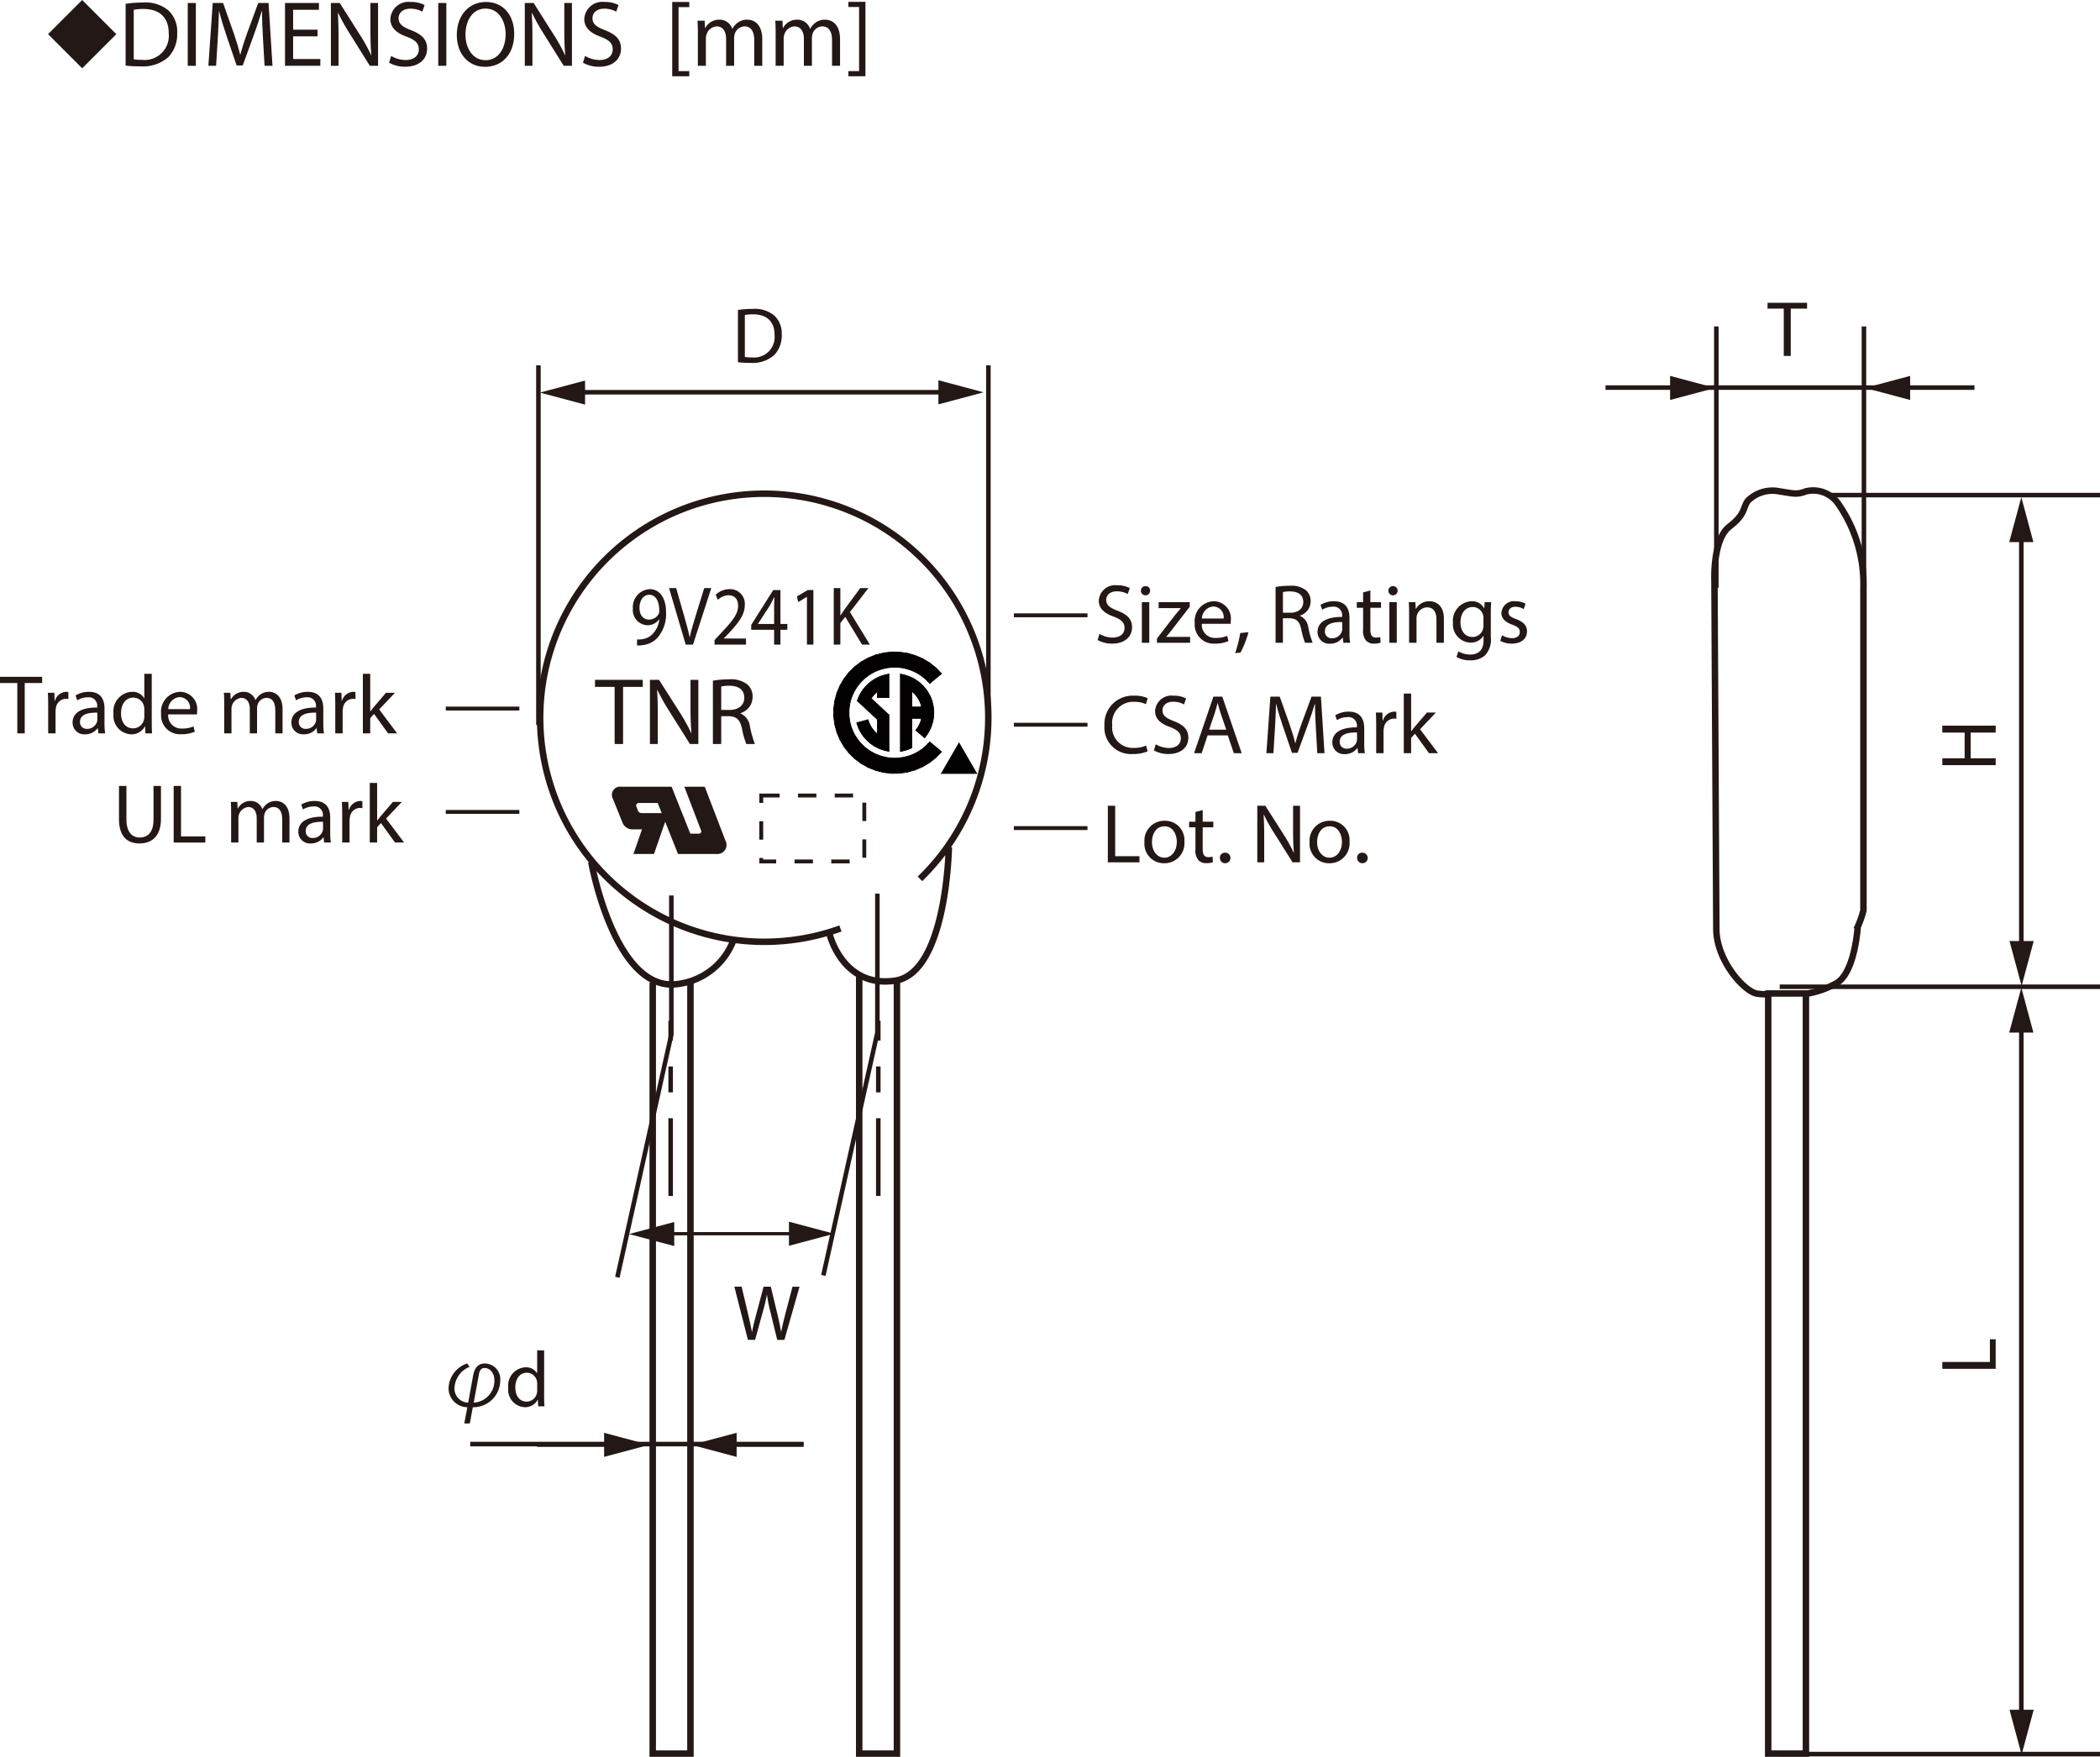 <svg id="レイヤー_1" data-name="レイヤー 1" xmlns="http://www.w3.org/2000/svg" viewBox="0 0 270.216 226.098">
  <defs>
    <style>
      .cls-1 {
        fill: #231815;
      }

      .cls-10, .cls-2, .cls-3, .cls-4, .cls-5, .cls-6, .cls-7, .cls-9 {
        fill: none;
      }

      .cls-2, .cls-3, .cls-4, .cls-5, .cls-6, .cls-7 {
        stroke: #231815;
      }

      .cls-2 {
        stroke-width: 0.833px;
      }

      .cls-3, .cls-4 {
        stroke-width: 0.584px;
      }

      .cls-4 {
        stroke-dasharray: 10.001 3.333 3.333 3.333;
      }

      .cls-5 {
        stroke-width: 0.417px;
      }

      .cls-6, .cls-7 {
        stroke-width: 0.5px;
      }

      .cls-7 {
        stroke-dasharray: 2.363 2.363;
      }

      .cls-8 {
        fill: #030001;
        fill-rule: evenodd;
      }

      .cls-10, .cls-9 {
        stroke: #030001;
        stroke-linecap: round;
        stroke-linejoin: round;
      }

      .cls-9 {
        stroke-width: 0.054px;
        opacity: 0;
      }

      .cls-10 {
        stroke-width: 0.104px;
      }
    </style>
  </defs>
  <title>9V-Dimentions</title>
  <path class="cls-1" d="M10.576,1.575l4.393,4.394-4.393,4.393L6.182,5.969Z" transform="translate(0 -1.575)"/>
  <g>
    <path class="cls-1" d="M16.166,2.068a14.912,14.912,0,0,1,2.219-.168,4.629,4.629,0,0,1,3.274,1.007,3.723,3.723,0,0,1,1.14,2.902,4.275,4.275,0,0,1-1.164,3.143,4.98,4.98,0,0,1-3.574,1.163,16.822,16.822,0,0,1-1.895-.096ZM17.21,9.216a6.598,6.598,0,0,0,1.055.06,3.107,3.107,0,0,0,3.442-3.43C21.719,3.939,20.64,2.728,18.433,2.728A5.922,5.922,0,0,0,17.21,2.836Z" transform="translate(0 -1.575)"/>
    <path class="cls-1" d="M25.202,1.96V10.044H24.158V1.96Z" transform="translate(0 -1.575)"/>
    <path class="cls-1" d="M33.838,6.494c-.06-1.127-.132-2.483-.12-3.49h-.036c-.276.947-.612,1.955-1.02,3.07L31.236,9.996h-.791L29.137,6.146c-.384-1.139-.708-2.183-.936-3.142h-.024c-.024,1.007-.084,2.363-.156,3.574L27.806,10.044h-.995l.563-8.084h1.332l1.379,3.91c.336.996.612,1.883.815,2.723H30.936c.204-.815.492-1.703.852-2.723l1.439-3.91h1.331l.504,8.084H34.042Z" transform="translate(0 -1.575)"/>
    <path class="cls-1" d="M40.86,6.254H37.718V9.168h3.502V10.044H36.674V1.96h4.365v.875H37.718V5.391h3.142Z" transform="translate(0 -1.575)"/>
    <path class="cls-1" d="M42.578,10.044V1.96h1.139l2.591,4.09a22.867,22.867,0,0,1,1.451,2.626l.024-.012c-.096-1.079-.12-2.062-.12-3.322V1.96h.983V10.044H47.591L45.025,5.942a25.645,25.645,0,0,1-1.511-2.699l-.036.012c.06,1.019.084,1.991.084,3.334V10.044Z" transform="translate(0 -1.575)"/>
    <path class="cls-1" d="M50.33,8.772a3.695,3.695,0,0,0,1.871.528c1.067,0,1.691-.563,1.691-1.379,0-.755-.432-1.187-1.523-1.607-1.319-.468-2.135-1.151-2.135-2.291a2.327,2.327,0,0,1,2.614-2.195,3.677,3.677,0,0,1,1.787.396l-.288.852A3.216,3.216,0,0,0,52.812,2.692c-1.103,0-1.523.66-1.523,1.211,0,.755.492,1.127,1.607,1.559,1.367.528,2.063,1.188,2.063,2.375,0,1.248-.923,2.327-2.831,2.327a4.174,4.174,0,0,1-2.062-.516Z" transform="translate(0 -1.575)"/>
    <path class="cls-1" d="M57.433,1.96V10.044H56.39V1.96Z" transform="translate(0 -1.575)"/>
    <path class="cls-1" d="M66.166,5.918c0,2.783-1.691,4.258-3.754,4.258-2.135,0-3.634-1.655-3.634-4.102,0-2.567,1.595-4.246,3.754-4.246C64.739,1.829,66.166,3.52,66.166,5.918Zm-6.272.132c0,1.727.935,3.274,2.579,3.274,1.655,0,2.59-1.523,2.59-3.358,0-1.607-.839-3.286-2.579-3.286C60.757,2.68,59.894,4.275,59.894,6.05Z" transform="translate(0 -1.575)"/>
    <path class="cls-1" d="M67.526,10.044V1.96H68.665l2.591,4.09A22.865,22.865,0,0,1,72.707,8.677l.024-.012c-.096-1.079-.12-2.062-.12-3.322V1.96h.983V10.044H72.539L69.972,5.942a25.723,25.723,0,0,1-1.511-2.699l-.036.012c.06,1.019.084,1.991.084,3.334V10.044Z" transform="translate(0 -1.575)"/>
    <path class="cls-1" d="M75.278,8.772a3.695,3.695,0,0,0,1.871.528c1.067,0,1.691-.563,1.691-1.379,0-.755-.432-1.187-1.523-1.607-1.319-.468-2.135-1.151-2.135-2.291a2.327,2.327,0,0,1,2.614-2.195,3.677,3.677,0,0,1,1.787.396l-.288.852a3.216,3.216,0,0,0-1.535-.384c-1.103,0-1.523.66-1.523,1.211,0,.755.492,1.127,1.607,1.559,1.367.528,2.063,1.188,2.063,2.375,0,1.248-.923,2.327-2.831,2.327a4.174,4.174,0,0,1-2.062-.516Z" transform="translate(0 -1.575)"/>
    <path class="cls-1" d="M86.497,11.387V1.829h2.195v.66H87.312v8.239h1.379v.66Z" transform="translate(0 -1.575)"/>
    <path class="cls-1" d="M89.797,5.81c0-.6-.012-1.091-.048-1.571h.923l.048.936h.036a2.001,2.001,0,0,1,1.823-1.067,1.716,1.716,0,0,1,1.643,1.163h.024a2.387,2.387,0,0,1,.647-.755,1.979,1.979,0,0,1,1.283-.408c.768,0,1.907.503,1.907,2.519v3.418H97.053V6.758c0-1.115-.408-1.787-1.259-1.787a1.366,1.366,0,0,0-1.247.959,1.743,1.743,0,0,0-.084.528V10.044H93.431v-3.478c0-.923-.408-1.595-1.211-1.595A1.443,1.443,0,0,0,90.913,6.026a1.462,1.462,0,0,0-.084.516v3.502H89.797Z" transform="translate(0 -1.575)"/>
    <path class="cls-1" d="M99.805,5.81c0-.6-.012-1.091-.048-1.571h.923l.048.936h.036a2.001,2.001,0,0,1,1.823-1.067A1.716,1.716,0,0,1,104.231,5.271h.024a2.387,2.387,0,0,1,.647-.755,1.979,1.979,0,0,1,1.283-.408c.768,0,1.907.503,1.907,2.519v3.418H107.061V6.758c0-1.115-.408-1.787-1.259-1.787a1.366,1.366,0,0,0-1.247.959,1.743,1.743,0,0,0-.084.528V10.044H103.439v-3.478c0-.923-.408-1.595-1.211-1.595a1.443,1.443,0,0,0-1.308,1.056,1.462,1.462,0,0,0-.084.516v3.502H99.805Z" transform="translate(0 -1.575)"/>
    <path class="cls-1" d="M111.36,1.816v9.571h-2.195v-.66h1.379V2.476h-1.379V1.816Z" transform="translate(0 -1.575)"/>
  </g>
  <g>
    <path class="cls-2" d="M227.52,129.536v97.721h4.856v-97.485m-121.819-2.459v99.944h4.856V127.789m-31.424.238v99.229H88.843V127.551M76.082,112.522s2.879,16.062,10.543,15.744a8.795,8.795,0,0,0,7.668-5.487M122.091,110.614s-.24,16.22-6.95,17.175c-6.71.956-8.386-5.964-8.386-5.964M118.376,114.676a28.832,28.832,0,1,0-20.068,8.103A28.933,28.933,0,0,0,108.144,121.065" transform="translate(0 -1.575)"/>
    <path class="cls-3" d="M74.554,52.053h47.028m97.825-.596h25.163M60.505,187.419h42.894M239.84,77.219V43.587M220.847,77.219V43.587M127.181,94.871V48.596M69.281,94.871V48.596m43.615,67.982v17.89l-6.95,31.249M86.385,116.816v17.891l-6.948,31.247m149.564,61.363h41.215m-41.215-98.752h41.215M234.985,65.292h35.231" transform="translate(0 -1.575)"/>
  </g>
  <polyline class="cls-1" points="75.282 48.976 69.474 50.523 75.282 52.073 75.282 48.976"/>
  <polyline class="cls-1" points="120.75 52.036 126.558 50.488 120.75 48.936 120.75 52.036"/>
  <line class="cls-3" x1="260.092" y1="69.025" x2="260.092" y2="121.92"/>
  <polyline class="cls-1" points="261.647 69.769 260.092 63.986 258.536 69.769 261.647 69.769"/>
  <polyline class="cls-1" points="258.572 121.104 260.128 126.887 261.687 121.104 258.572 121.104"/>
  <line class="cls-3" x1="260.092" y1="132.147" x2="260.092" y2="220.85"/>
  <polyline class="cls-1" points="261.647 132.886 260.092 127.107 258.536 132.886 261.647 132.886"/>
  <polyline class="cls-1" points="258.572 220.033 260.128 225.813 261.687 220.033 258.572 220.033"/>
  <path class="cls-4" d="M113.014,155.488V132.945M86.296,155.488V132.945" transform="translate(0 -1.575)"/>
  <line class="cls-3" x1="94.054" y1="185.907" x2="103.399" y2="185.907"/>
  <polyline class="cls-1" points="94.785 184.396 88.975 185.944 94.785 187.494 94.785 184.396"/>
  <line class="cls-3" x1="78.449" y1="185.907" x2="69.102" y2="185.907"/>
  <polyline class="cls-1" points="77.735 184.396 83.543 185.944 77.735 187.494 77.735 184.396"/>
  <line class="cls-5" x1="86.026" y1="158.772" x2="102.351" y2="158.772"/>
  <polyline class="cls-1" points="86.756 157.264 80.946 158.814 86.756 160.361 86.756 157.264"/>
  <polyline class="cls-1" points="101.518 160.326 107.328 158.776 101.518 157.225 101.518 160.326"/>
  <line class="cls-3" x1="245.051" y1="49.882" x2="254.065" y2="49.882"/>
  <polyline class="cls-1" points="245.788 48.377 239.98 49.927 245.788 51.477 245.788 48.377"/>
  <line class="cls-3" x1="215.608" y1="49.882" x2="206.59" y2="49.882"/>
  <polyline class="cls-1" points="214.898 48.377 220.709 49.927 214.898 51.477 214.898 48.377"/>
  <path class="cls-1" d="M229.526,41.292H227.437v-.751H232.523v.751h-2.1v6.088h-.897Z" transform="translate(0 -1.575)"/>
  <path class="cls-1" d="M249.924,99.164h2.874v-3.308h-2.874V94.962h6.87v.893h-3.221v3.308h3.221v.883h-6.87Z" transform="translate(0 -1.575)"/>
  <path class="cls-1" d="M94.955,41.468a12.774,12.774,0,0,1,1.885-.142,3.945,3.945,0,0,1,2.783.852,3.142,3.142,0,0,1,.968,2.456,3.607,3.607,0,0,1-.989,2.659,4.244,4.244,0,0,1-3.037.984,14.353,14.353,0,0,1-1.61-.082Zm.887,6.048a5.63,5.63,0,0,0,.897.051,2.635,2.635,0,0,0,2.925-2.902c.01-1.614-.907-2.639-2.783-2.639a5.092,5.092,0,0,0-1.04.091Z" transform="translate(0 -1.575)"/>
  <path class="cls-1" d="M96.235,174.005,94.492,167.166h.938l.815,3.46c.204.853.387,1.705.509,2.364h.021c.112-.68.326-1.491.561-2.374l.917-3.45h.928l.835,3.47c.194.812.377,1.624.479,2.345h.02c.143-.751.336-1.513.55-2.364l.907-3.45h.907l-1.947,6.839h-.927l-.867-3.562a20.444,20.444,0,0,1-.448-2.232H98.671a21.351,21.351,0,0,1-.53,2.232l-.979,3.562Z" transform="translate(0 -1.575)"/>
  <g>
    <path class="cls-1" d="M60.433,177.473a3.116,3.116,0,0,0-1.954,2.733,1.81,1.81,0,0,0,1.766,1.881l.625-3.437c.198-1.089.654-1.604,1.567-1.604a2.032,2.032,0,0,1,1.934,2.198,3.471,3.471,0,0,1-3.531,3.437l-.387,2.089h-.714l.396-2.089a2.451,2.451,0,0,1-2.42-2.417,3.49,3.49,0,0,1,2.391-3.218Zm.525,4.614a2.819,2.819,0,0,0,2.658-2.852c0-.911-.525-1.604-1.27-1.604-.417,0-.625.268-.724.822Z" transform="translate(0 -1.575)"/>
    <path class="cls-1" d="M70.017,175.358V181.294c0,.437.01.934.041,1.269h-.805l-.041-.853h-.02a1.826,1.826,0,0,1-1.682.964,2.242,2.242,0,0,1-2.11-2.496A2.352,2.352,0,0,1,67.611,177.54a1.65,1.65,0,0,1,1.488.751h.021V175.358Zm-.897,4.292a1.57,1.57,0,0,0-.041-.376,1.318,1.318,0,0,0-1.294-1.034c-.928,0-1.478.812-1.478,1.897,0,.994.489,1.816,1.458,1.816a1.348,1.348,0,0,0,1.315-1.065,1.541,1.541,0,0,0,.041-.386Z" transform="translate(0 -1.575)"/>
  </g>
  <path class="cls-1" d="M249.924,177.737v-.883h6.126v-2.922h.744v3.805Z" transform="translate(0 -1.575)"/>
  <path class="cls-2" d="M239.034,120.965c-.111,1.333-.665,6.229-2.939,7.259a11.517,11.517,0,0,1-3.453,1.207h-5.5m.74.105a11.349,11.349,0,0,1-1.761-.077c-1.68-.237-5.274-4.293-5.274-8.35L220.605,76.267s-.238-5.248,1.921-6.917c2.156-1.669,1.677-2.386,2.394-3.339a4.474,4.474,0,0,1,4.075-1.194c1.677.238,2.157.475,3.354,0a3.912,3.912,0,0,1,4.075,1.431,18.02,18.02,0,0,1,3.354,10.972V118.724a11.985,11.985,0,0,1-.898,2.456" transform="translate(0 -1.575)"/>
  <path class="cls-6" d="M66.827,106.065H57.359M66.827,92.762H57.359m82.573-12.001h-9.471m9.471,27.385h-9.471m9.471-13.303h-9.471" transform="translate(0 -1.575)"/>
  <g>
    <path class="cls-1" d="M141.474,83.153a3.364,3.364,0,0,0,1.695.475c.967,0,1.531-.508,1.531-1.242,0-.681-.391-1.069-1.38-1.448-1.194-.421-1.934-1.037-1.934-2.063a2.104,2.104,0,0,1,2.368-1.977,3.344,3.344,0,0,1,1.619.356l-.261.767a2.932,2.932,0,0,0-1.391-.346c-1,0-1.38.594-1.38,1.091,0,.681.445,1.016,1.456,1.404,1.238.476,1.868,1.07,1.868,2.139,0,1.124-.836,2.096-2.563,2.096a3.805,3.805,0,0,1-1.869-.464Z" transform="translate(0 -1.575)"/>
    <path class="cls-1" d="M147.99,77.6a.592.592,0,0,1-1.184,0,.581.581,0,0,1,.598-.594A.565.565,0,0,1,147.99,77.6Zm-1.064,6.698V79.069h.956v5.229Z" transform="translate(0 -1.575)"/>
    <path class="cls-1" d="M148.869,83.747l2.38-3.079c.228-.281.445-.529.685-.81v-.022h-2.847v-.767h4.009l-.011.594-2.347,3.036c-.218.291-.435.551-.674.821v.021h3.074v.756h-4.27Z" transform="translate(0 -1.575)"/>
    <path class="cls-1" d="M154.646,81.856a1.68,1.68,0,0,0,1.804,1.815,3.481,3.481,0,0,0,1.456-.27l.163.681a4.29,4.29,0,0,1-1.749.324A2.434,2.434,0,0,1,153.734,81.77a2.543,2.543,0,0,1,2.466-2.82,2.219,2.219,0,0,1,2.173,2.463,3.606,3.606,0,0,1-.032.443Zm2.803-.681a1.355,1.355,0,0,0-1.325-1.545,1.579,1.579,0,0,0-1.467,1.545Z" transform="translate(0 -1.575)"/>
    <path class="cls-1" d="M158.934,85.626a15.405,15.405,0,0,0,.651-2.582l1.065-.108a13.164,13.164,0,0,1-1.032,2.625Z" transform="translate(0 -1.575)"/>
    <path class="cls-1" d="M164.136,77.114a9.894,9.894,0,0,1,1.813-.151,3.007,3.007,0,0,1,2.119.594,1.809,1.809,0,0,1,.575,1.383,1.914,1.914,0,0,1-1.379,1.858v.032a1.816,1.816,0,0,1,1.075,1.469,11.638,11.638,0,0,0,.564,1.999h-.978a9.411,9.411,0,0,1-.488-1.739c-.218-1.005-.609-1.383-1.467-1.415h-.892v3.154h-.944Zm.944,3.316h.968c1.01,0,1.65-.551,1.65-1.383,0-.94-.684-1.35-1.684-1.361a3.937,3.937,0,0,0-.935.086Z" transform="translate(0 -1.575)"/>
    <path class="cls-1" d="M172.857,84.298l-.076-.659h-.033a1.96,1.96,0,0,1-1.607.778,1.495,1.495,0,0,1-1.608-1.501c0-1.264,1.13-1.956,3.162-1.944v-.108a1.081,1.081,0,0,0-1.195-1.21,2.632,2.632,0,0,0-1.369.389l-.217-.626a3.274,3.274,0,0,1,1.728-.465c1.607,0,1.999,1.091,1.999,2.139v1.956a7.294,7.294,0,0,0,.087,1.253Zm-.142-2.668c-1.043-.021-2.228.162-2.228,1.178a.844.844,0,0,0,.902.907,1.306,1.306,0,0,0,1.27-.875.968.968,0,0,0,.055-.302Z" transform="translate(0 -1.575)"/>
    <path class="cls-1" d="M176.331,77.567v1.502h1.369V79.793h-1.369V82.612c0,.648.185,1.016.718,1.016a2.144,2.144,0,0,0,.554-.064l.044.713a2.358,2.358,0,0,1-.848.129,1.328,1.328,0,0,1-1.032-.399A1.931,1.931,0,0,1,175.397,82.645V79.793h-.815v-.724h.815V77.816Z" transform="translate(0 -1.575)"/>
    <path class="cls-1" d="M179.837,77.6a.592.592,0,0,1-1.184,0,.581.581,0,0,1,.598-.594A.565.565,0,0,1,179.837,77.6ZM178.773,84.298V79.069h.956v5.229Z" transform="translate(0 -1.575)"/>
    <path class="cls-1" d="M181.314,80.484c0-.54-.011-.983-.043-1.415h.847l.055.864h.021a1.935,1.935,0,0,1,1.738-.983c.729,0,1.858.432,1.858,2.226v3.122h-.956V81.284c0-.843-.315-1.545-1.217-1.545A1.396,1.396,0,0,0,182.27,81.154v3.144H181.314Z" transform="translate(0 -1.575)"/>
    <path class="cls-1" d="M191.871,79.069c-.021.378-.043.799-.043,1.437V83.541a2.996,2.996,0,0,1-.75,2.388,2.799,2.799,0,0,1-1.912.626,3.411,3.411,0,0,1-1.749-.432l.239-.724a2.98,2.98,0,0,0,1.543.411c.978,0,1.694-.508,1.694-1.826v-.583h-.021a1.881,1.881,0,0,1-1.673.875,2.342,2.342,0,0,1-2.238-2.55,2.515,2.515,0,0,1,2.368-2.776,1.751,1.751,0,0,1,1.641.908h.021l.044-.789Zm-.988,2.063a1.335,1.335,0,0,0-.055-.432,1.375,1.375,0,0,0-1.336-1.004c-.913,0-1.564.767-1.564,1.977,0,1.026.521,1.879,1.554,1.879a1.396,1.396,0,0,0,1.325-.972,1.635,1.635,0,0,0,.076-.508Z" transform="translate(0 -1.575)"/>
    <path class="cls-1" d="M193.281,83.326a2.515,2.515,0,0,0,1.26.378c.695,0,1.021-.346,1.021-.778,0-.454-.271-.702-.978-.961-.945-.335-1.391-.854-1.391-1.48a1.618,1.618,0,0,1,1.813-1.534,2.633,2.633,0,0,1,1.293.324l-.238.691a2.056,2.056,0,0,0-1.076-.303c-.564,0-.88.324-.88.713,0,.432.315.626,1,.886.912.346,1.38.799,1.38,1.577,0,.918-.718,1.566-1.967,1.566a3.008,3.008,0,0,1-1.478-.356Z" transform="translate(0 -1.575)"/>
  </g>
  <g>
    <path class="cls-1" d="M147.667,98.269a4.714,4.714,0,0,1-1.934.346,3.412,3.412,0,0,1-3.618-3.684,3.634,3.634,0,0,1,3.824-3.825,3.942,3.942,0,0,1,1.738.324l-.228.767a3.459,3.459,0,0,0-1.478-.302,2.714,2.714,0,0,0-2.857,3.003,2.654,2.654,0,0,0,2.813,2.928,3.802,3.802,0,0,0,1.543-.302Z" transform="translate(0 -1.575)"/>
    <path class="cls-1" d="M148.717,97.362a3.363,3.363,0,0,0,1.694.475c.968,0,1.532-.508,1.532-1.242,0-.681-.391-1.069-1.38-1.448-1.195-.421-1.934-1.037-1.934-2.063a2.104,2.104,0,0,1,2.368-1.977,3.345,3.345,0,0,1,1.619.356l-.261.767a2.935,2.935,0,0,0-1.391-.346c-1,0-1.38.594-1.38,1.091,0,.681.445,1.016,1.456,1.404,1.238.476,1.868,1.07,1.868,2.139,0,1.124-.836,2.096-2.563,2.096a3.805,3.805,0,0,1-1.869-.464Z" transform="translate(0 -1.575)"/>
    <path class="cls-1" d="M155.385,96.217l-.761,2.29H153.647l2.488-7.281h1.141l2.499,7.281h-1.011l-.782-2.29Zm2.401-.735-.717-2.096c-.163-.476-.272-.908-.381-1.329h-.021c-.108.432-.229.875-.369,1.318l-.718,2.106Z" transform="translate(0 -1.575)"/>
    <path class="cls-1" d="M169.32,95.309c-.055-1.016-.12-2.236-.109-3.144h-.032c-.25.853-.554,1.761-.924,2.766l-1.293,3.533h-.717l-1.185-3.468c-.348-1.026-.641-1.966-.847-2.83h-.022c-.021.907-.075,2.128-.141,3.219l-.195,3.122h-.902l.511-7.281h1.206l1.249,3.521c.305.897.555,1.696.739,2.453h.032c.185-.735.445-1.534.771-2.453l1.304-3.521h1.206l.456,7.281h-.923Z" transform="translate(0 -1.575)"/>
    <path class="cls-1" d="M174.758,98.507l-.076-.659h-.033a1.961,1.961,0,0,1-1.607.778,1.495,1.495,0,0,1-1.608-1.501c0-1.264,1.13-1.956,3.162-1.944v-.108a1.081,1.081,0,0,0-1.195-1.21,2.629,2.629,0,0,0-1.369.389l-.217-.626a3.274,3.274,0,0,1,1.728-.465c1.607,0,1.999,1.091,1.999,2.139v1.956a7.294,7.294,0,0,0,.087,1.253Zm-.142-2.668c-1.043-.021-2.228.162-2.228,1.178a.844.844,0,0,0,.902.907,1.306,1.306,0,0,0,1.271-.875.969.969,0,0,0,.055-.302Z" transform="translate(0 -1.575)"/>
    <path class="cls-1" d="M177.08,94.909c0-.616-.011-1.145-.043-1.631h.836l.033,1.026h.043a1.576,1.576,0,0,1,1.456-1.145,1.045,1.045,0,0,1,.271.032v.897a1.448,1.448,0,0,0-.326-.033,1.339,1.339,0,0,0-1.282,1.221,2.687,2.687,0,0,0-.043.443v2.787h-.945Z" transform="translate(0 -1.575)"/>
    <path class="cls-1" d="M181.576,95.676h.021c.131-.184.315-.411.468-.594l1.542-1.804h1.152l-2.032,2.149,2.314,3.079h-1.163l-1.813-2.506-.489.54v1.966h-.945V90.836h.945Z" transform="translate(0 -1.575)"/>
  </g>
  <g>
    <path class="cls-1" d="M142.55,105.271h.944v6.493h3.129v.789h-4.073Z" transform="translate(0 -1.575)"/>
    <path class="cls-1" d="M152.401,109.894a2.562,2.562,0,0,1-2.618,2.776,2.492,2.492,0,0,1-2.521-2.69,2.56,2.56,0,0,1,2.607-2.776A2.482,2.482,0,0,1,152.401,109.894Zm-4.172.054c0,1.145.663,2.009,1.597,2.009.913,0,1.598-.854,1.598-2.031,0-.886-.445-2.01-1.576-2.01C148.718,107.917,148.229,108.954,148.229,109.948Z" transform="translate(0 -1.575)"/>
    <path class="cls-1" d="M154.755,105.821v1.502h1.369v.724h-1.369v2.819c0,.648.186,1.016.718,1.016a2.149,2.149,0,0,0,.554-.064l.043.713a2.348,2.348,0,0,1-.847.129,1.33,1.33,0,0,1-1.032-.399,1.931,1.931,0,0,1-.369-1.361v-2.852h-.815v-.724h.815v-1.253Z" transform="translate(0 -1.575)"/>
    <path class="cls-1" d="M156.97,111.99a.64.64,0,0,1,.651-.681.681.681,0,1,1-.651.681Z" transform="translate(0 -1.575)"/>
    <path class="cls-1" d="M161.781,112.552v-7.281H162.812l2.347,3.684a20.475,20.475,0,0,1,1.315,2.366l.021-.011c-.087-.973-.109-1.858-.109-2.993v-3.046h.892v7.281h-.956l-2.325-3.695a23.175,23.175,0,0,1-1.369-2.431l-.032.011c.055.918.076,1.793.076,3.003v3.111Z" transform="translate(0 -1.575)"/>
    <path class="cls-1" d="M173.651,109.894a2.562,2.562,0,0,1-2.618,2.776,2.492,2.492,0,0,1-2.521-2.69,2.56,2.56,0,0,1,2.607-2.776A2.482,2.482,0,0,1,173.651,109.894Zm-4.172.054c0,1.145.663,2.009,1.597,2.009.913,0,1.598-.854,1.598-2.031,0-.886-.445-2.01-1.576-2.01C169.968,107.917,169.479,108.954,169.479,109.948Z" transform="translate(0 -1.575)"/>
    <path class="cls-1" d="M174.626,111.99a.64.64,0,0,1,.651-.681.681.681,0,1,1-.651.681Z" transform="translate(0 -1.575)"/>
  </g>
  <g>
    <path class="cls-1" d="M2.227,89.476H0v-.799H5.421v.799H3.183V95.958H2.227Z" transform="translate(0 -1.575)"/>
    <path class="cls-1" d="M6.201,92.36c0-.616-.011-1.145-.043-1.631h.836l.033,1.026h.043a1.576,1.576,0,0,1,1.456-1.145,1.045,1.045,0,0,1,.271.032v.897a1.448,1.448,0,0,0-.326-.033A1.338,1.338,0,0,0,7.189,92.728a2.632,2.632,0,0,0-.043.443V95.958H6.201Z" transform="translate(0 -1.575)"/>
    <path class="cls-1" d="M12.663,95.958l-.076-.659h-.033a1.962,1.962,0,0,1-1.608.778A1.494,1.494,0,0,1,9.339,94.575c0-1.264,1.13-1.956,3.162-1.944v-.108a1.08,1.08,0,0,0-1.195-1.21,2.632,2.632,0,0,0-1.369.389l-.217-.626a3.273,3.273,0,0,1,1.727-.465c1.608,0,1.999,1.091,1.999,2.139v1.956a7.344,7.344,0,0,0,.087,1.253ZM12.522,93.29c-1.043-.021-2.227.162-2.227,1.178a.843.843,0,0,0,.902.907,1.308,1.308,0,0,0,1.271-.875.982.982,0,0,0,.054-.302Z" transform="translate(0 -1.575)"/>
    <path class="cls-1" d="M19.526,88.288v6.32c0,.465.011.994.043,1.351h-.858l-.043-.907h-.022a1.946,1.946,0,0,1-1.792,1.026A2.388,2.388,0,0,1,14.605,93.419a2.506,2.506,0,0,1,2.357-2.809,1.76,1.76,0,0,1,1.586.799h.022V88.288Zm-.956,4.57a1.686,1.686,0,0,0-.043-.399A1.404,1.404,0,0,0,17.147,91.356c-.989,0-1.575.864-1.575,2.02,0,1.059.521,1.934,1.554,1.934a1.435,1.435,0,0,0,1.401-1.134,1.658,1.658,0,0,0,.043-.41Z" transform="translate(0 -1.575)"/>
    <path class="cls-1" d="M21.642,93.517a1.68,1.68,0,0,0,1.803,1.815,3.478,3.478,0,0,0,1.456-.27l.163.681a4.287,4.287,0,0,1-1.749.324A2.435,2.435,0,0,1,20.729,93.43a2.544,2.544,0,0,1,2.466-2.82,2.219,2.219,0,0,1,2.173,2.463,3.49,3.49,0,0,1-.033.443Zm2.803-.681A1.356,1.356,0,0,0,23.12,91.291a1.579,1.579,0,0,0-1.467,1.545Z" transform="translate(0 -1.575)"/>
    <path class="cls-1" d="M28.852,92.145c0-.54-.011-.983-.043-1.415H29.645l.043.842h.033a1.814,1.814,0,0,1,1.651-.961,1.554,1.554,0,0,1,1.489,1.048h.021a2.156,2.156,0,0,1,.587-.681,1.802,1.802,0,0,1,1.162-.367c.695,0,1.728.454,1.728,2.269V95.958h-.935v-2.96c0-1.005-.369-1.61-1.141-1.61a1.237,1.237,0,0,0-1.13.864,1.56,1.56,0,0,0-.076.476v3.23h-.934V92.825c0-.832-.37-1.437-1.097-1.437a1.416,1.416,0,0,0-1.26,1.416V95.958h-.935Z" transform="translate(0 -1.575)"/>
    <path class="cls-1" d="M40.819,95.958l-.076-.659h-.033a1.962,1.962,0,0,1-1.608.778,1.494,1.494,0,0,1-1.608-1.501c0-1.264,1.13-1.956,3.162-1.944v-.108a1.08,1.08,0,0,0-1.195-1.21,2.632,2.632,0,0,0-1.369.389l-.217-.626a3.273,3.273,0,0,1,1.727-.465c1.608,0,1.999,1.091,1.999,2.139v1.956a7.344,7.344,0,0,0,.087,1.253Zm-.141-2.668c-1.043-.021-2.227.162-2.227,1.178a.843.843,0,0,0,.902.907,1.308,1.308,0,0,0,1.271-.875.982.982,0,0,0,.054-.302Z" transform="translate(0 -1.575)"/>
    <path class="cls-1" d="M43.142,92.36c0-.616-.011-1.145-.043-1.631h.837l.032,1.026h.043a1.576,1.576,0,0,1,1.456-1.145,1.045,1.045,0,0,1,.271.032v.897a1.45,1.45,0,0,0-.326-.033A1.338,1.338,0,0,0,44.13,92.728a2.684,2.684,0,0,0-.043.443V95.958H43.142Z" transform="translate(0 -1.575)"/>
    <path class="cls-1" d="M47.638,93.127h.022c.13-.184.315-.411.467-.594l1.543-1.804H50.821l-2.031,2.149,2.314,3.079h-1.163l-1.814-2.506-.489.54V95.958h-.945V88.288h.945Z" transform="translate(0 -1.575)"/>
  </g>
  <g>
    <path class="cls-1" d="M16.267,102.722v4.311c0,1.631.728,2.322,1.706,2.322,1.086,0,1.782-.713,1.782-2.322v-4.311h.956v4.246c0,2.236-1.184,3.154-2.771,3.154-1.499,0-2.629-.853-2.629-3.111v-4.289Z" transform="translate(0 -1.575)"/>
    <path class="cls-1" d="M22.347,102.722h.945v6.493h3.129v.789H22.347Z" transform="translate(0 -1.575)"/>
    <path class="cls-1" d="M29.742,106.189c0-.54-.011-.983-.043-1.415h.836l.044.842h.032a1.814,1.814,0,0,1,1.651-.961,1.553,1.553,0,0,1,1.488,1.048h.022a2.168,2.168,0,0,1,.586-.681,1.805,1.805,0,0,1,1.163-.367c.695,0,1.728.454,1.728,2.269v3.079h-.934v-2.96c0-1.005-.37-1.61-1.141-1.61a1.237,1.237,0,0,0-1.13.864,1.561,1.561,0,0,0-.076.476v3.23h-.935v-3.133c0-.832-.369-1.437-1.097-1.437a1.418,1.418,0,0,0-1.26,1.416v3.154H29.742Z" transform="translate(0 -1.575)"/>
    <path class="cls-1" d="M41.709,110.003l-.076-.659h-.032a1.962,1.962,0,0,1-1.608.778,1.494,1.494,0,0,1-1.608-1.501c0-1.264,1.13-1.956,3.161-1.944v-.108a1.08,1.08,0,0,0-1.195-1.21,2.629,2.629,0,0,0-1.369.389l-.218-.626a3.275,3.275,0,0,1,1.728-.465c1.608,0,1.999,1.091,1.999,2.139V108.75a7.344,7.344,0,0,0,.087,1.253Zm-.141-2.668c-1.043-.021-2.227.162-2.227,1.178a.843.843,0,0,0,.901.907,1.308,1.308,0,0,0,1.271-.875.996.996,0,0,0,.054-.302Z" transform="translate(0 -1.575)"/>
    <path class="cls-1" d="M44.032,106.405c0-.616-.011-1.145-.043-1.631h.836l.033,1.026h.043a1.576,1.576,0,0,1,1.456-1.145,1.046,1.046,0,0,1,.271.032v.897a1.448,1.448,0,0,0-.326-.033,1.338,1.338,0,0,0-1.282,1.221,2.632,2.632,0,0,0-.043.443v2.787h-.945Z" transform="translate(0 -1.575)"/>
    <path class="cls-1" d="M48.528,107.172h.021c.131-.184.315-.411.467-.594l1.543-1.804h1.151l-2.032,2.149,2.314,3.079h-1.163l-1.814-2.506-.489.54v1.966h-.945v-7.67h.945Z" transform="translate(0 -1.575)"/>
  </g>
  <path class="cls-1" d="M82.543,106.22a.521.521,0,0,1-.449-.304l-.195-.487a.352.352,0,0,1,.354-.514h2.376l.518,1.305H82.543m10.804,3.535-2.666-6.933h-2.624l2.146,5.612a.296.296,0,0,1-.299.429H88.825l-2.406-6.041H79.913A1.053,1.053,0,0,0,78.862,104.37l1.264,3.141a1.387,1.387,0,0,0,1.188.799h1.295l-1.1,3.168h2.643l1.439-4.144,1.652,4.144H92.172A1.174,1.174,0,0,0,93.347,109.755Z" transform="translate(0 -1.575)"/>
  <g>
    <path class="cls-1" d="M79.087,89.974H76.563v-.907h6.145v.907H80.171V97.325H79.087Z" transform="translate(0 -1.575)"/>
    <path class="cls-1" d="M83.63,97.325V89.067H84.8L87.46,93.245a23.336,23.336,0,0,1,1.49,2.683l.025-.012c-.099-1.103-.124-2.107-.124-3.394V89.067h1.01V97.325h-1.083l-2.635-4.19a26.151,26.151,0,0,1-1.551-2.757l-.037.012c.062,1.042.086,2.034.086,3.406V97.325Z" transform="translate(0 -1.575)"/>
    <path class="cls-1" d="M91.732,89.177a11.198,11.198,0,0,1,2.056-.172,3.405,3.405,0,0,1,2.401.674,2.052,2.052,0,0,1,.652,1.568,2.17,2.17,0,0,1-1.563,2.107v.037a2.059,2.059,0,0,1,1.219,1.667,13.098,13.098,0,0,0,.641,2.267H96.029a10.665,10.665,0,0,1-.554-1.973c-.246-1.14-.689-1.568-1.662-1.605H92.803V97.325H91.732Zm1.071,3.761h1.096c1.145,0,1.872-.625,1.872-1.568,0-1.066-.775-1.531-1.909-1.543a4.441,4.441,0,0,0-1.059.098Z" transform="translate(0 -1.575)"/>
  </g>
  <rect class="cls-7" x="97.955" y="102.379" width="13.259" height="8.484"/>
  <g>
    <path class="cls-1" d="M81.972,83.865A3.263,3.263,0,0,0,82.665,83.833a2.303,2.303,0,0,0,1.328-.681A3.207,3.207,0,0,0,84.833,81.283h-.029a1.796,1.796,0,0,1-1.494.756,1.952,1.952,0,0,1-1.875-2.15,2.313,2.313,0,0,1,2.168-2.496c1.299,0,2.1,1.167,2.1,2.96a4.706,4.706,0,0,1-1.094,3.295,3.049,3.049,0,0,1-1.846.94,3.644,3.644,0,0,1-.791.054Zm.312-4.04c0,.875.479,1.491,1.221,1.491a1.394,1.394,0,0,0,1.25-.735.679.679,0,0,0,.078-.346c0-1.199-.4-2.117-1.299-2.117C82.802,78.118,82.284,78.831,82.284,79.825Z" transform="translate(0 -1.575)"/>
    <path class="cls-1" d="M88.235,84.535l-2.148-7.281h.918l1.025,3.586c.283.983.527,1.869.703,2.723h.02c.186-.843.459-1.761.752-2.712l1.113-3.597h.908l-2.354,7.281Z" transform="translate(0 -1.575)"/>
    <path class="cls-1" d="M91.94,84.535v-.584l.674-.724c1.621-1.707,2.354-2.614,2.363-3.673,0-.713-.312-1.372-1.26-1.372a2.058,2.058,0,0,0-1.348.594l-.273-.669a2.63,2.63,0,0,1,1.797-.713,1.886,1.886,0,0,1,1.943,2.042c0,1.296-.85,2.344-2.188,3.771l-.508.519v.021h2.852v.789Z" transform="translate(0 -1.575)"/>
    <path class="cls-1" d="M99.61,84.535V82.623H96.661v-.626l2.832-4.483h.928v4.364h.889v.746h-.889v1.912Zm0-2.658V79.533q0-.551.029-1.102h-.029c-.195.411-.352.713-.527,1.037L97.53,81.856v.021Z" transform="translate(0 -1.575)"/>
    <path class="cls-1" d="M103.832,78.399h-.02l-1.104.659-.166-.724,1.387-.821h.732v7.022H103.832Z" transform="translate(0 -1.575)"/>
    <path class="cls-1" d="M107.283,77.254h.85v3.511h.029c.176-.281.352-.54.518-.778l2.012-2.733h1.055l-2.383,3.09,2.568,4.191h-1.006l-2.168-3.576-.625.799v2.776h-.85Z" transform="translate(0 -1.575)"/>
  </g>
  <g>
    <g>
      <polygon class="cls-8" points="119.63 95.487 119.097 96.043 118.49 96.532 117.819 96.93 117.107 97.241 116.359 97.447 115.592 97.564 114.812 97.576 114.044 97.484 113.288 97.289 112.565 97.002 111.89 96.623 111.269 96.159 110.717 95.615 110.238 95.004 109.845 94.332 109.544 93.618 109.34 92.874 109.244 92.104 109.244 91.332 109.34 90.565 109.544 89.817 109.845 89.103 110.238 88.438 110.717 87.826 111.269 87.283 111.89 86.812 112.565 86.433 113.288 86.147 114.044 85.957 114.812 85.866 115.592 85.871 116.359 85.989 117.107 86.201 117.819 86.507 118.49 86.91 119.097 87.394 119.63 87.948 121.142 86.698 120.423 85.952 119.613 85.304 118.722 84.772 117.771 84.363 116.777 84.076 115.75 83.929 114.713 83.91 113.681 84.034 112.682 84.29 111.717 84.674 110.817 85.181 109.985 85.805 109.25 86.525 108.612 87.344 108.09 88.23 107.69 89.182 107.42 90.178 107.278 91.205 107.278 92.236 107.42 93.257 107.69 94.253 108.09 95.207 108.612 96.098 109.25 96.91 109.985 97.637 110.817 98.254 111.717 98.762 112.682 99.147 113.681 99.403 114.713 99.525 115.75 99.513 116.777 99.359 117.771 99.079 118.722 98.663 119.613 98.133 120.423 97.49 121.142 96.746 119.63 95.487"/>
      <polygon class="cls-9" points="119.63 95.487 119.097 96.043 118.49 96.532 117.819 96.93 117.107 97.241 116.359 97.447 115.592 97.564 114.812 97.576 114.044 97.484 113.288 97.289 112.565 97.002 111.89 96.623 111.269 96.159 110.717 95.615 110.238 95.004 109.845 94.332 109.544 93.618 109.34 92.874 109.244 92.104 109.244 91.332 109.34 90.565 109.544 89.817 109.845 89.103 110.238 88.438 110.717 87.826 111.269 87.283 111.89 86.812 112.565 86.433 113.288 86.147 114.044 85.957 114.812 85.866 115.592 85.871 116.359 85.989 117.107 86.201 117.819 86.507 118.49 86.91 119.097 87.394 119.63 87.948 121.142 86.698 120.423 85.952 119.613 85.304 118.722 84.772 117.771 84.363 116.777 84.076 115.75 83.929 114.713 83.91 113.681 84.034 112.682 84.29 111.717 84.674 110.817 85.181 109.985 85.805 109.25 86.525 108.612 87.344 108.09 88.23 107.69 89.182 107.42 90.178 107.278 91.205 107.278 92.236 107.42 93.257 107.69 94.253 108.09 95.207 108.612 96.098 109.25 96.91 109.985 97.637 110.817 98.254 111.717 98.762 112.682 99.147 113.681 99.403 114.713 99.525 115.75 99.513 116.777 99.359 117.771 99.079 118.722 98.663 119.613 98.133 120.423 97.49 121.142 96.746 119.63 95.487"/>
    </g>
    <line class="cls-10" x1="119.63" y1="95.487" x2="119.097" y2="96.043"/>
    <line class="cls-10" x1="119.097" y1="96.043" x2="118.49" y2="96.532"/>
    <line class="cls-10" x1="118.49" y1="96.532" x2="117.819" y2="96.93"/>
    <line class="cls-10" x1="117.819" y1="96.93" x2="117.107" y2="97.241"/>
    <line class="cls-10" x1="117.107" y1="97.241" x2="116.359" y2="97.447"/>
    <line class="cls-10" x1="116.359" y1="97.447" x2="115.592" y2="97.564"/>
    <line class="cls-10" x1="115.592" y1="97.564" x2="114.812" y2="97.576"/>
    <line class="cls-10" x1="114.812" y1="97.576" x2="114.044" y2="97.484"/>
    <line class="cls-10" x1="114.044" y1="97.484" x2="113.288" y2="97.289"/>
    <line class="cls-10" x1="113.288" y1="97.289" x2="112.565" y2="97.002"/>
    <line class="cls-10" x1="112.565" y1="97.002" x2="111.89" y2="96.623"/>
    <line class="cls-10" x1="111.89" y1="96.623" x2="111.269" y2="96.159"/>
    <line class="cls-10" x1="111.269" y1="96.159" x2="110.717" y2="95.615"/>
    <line class="cls-10" x1="110.717" y1="95.615" x2="110.238" y2="95.004"/>
    <line class="cls-10" x1="110.238" y1="95.004" x2="109.845" y2="94.332"/>
    <line class="cls-10" x1="109.845" y1="94.332" x2="109.544" y2="93.618"/>
    <line class="cls-10" x1="109.544" y1="93.618" x2="109.34" y2="92.874"/>
    <line class="cls-10" x1="109.34" y1="92.874" x2="109.244" y2="92.104"/>
    <line class="cls-10" x1="109.244" y1="92.104" x2="109.244" y2="91.332"/>
    <line class="cls-10" x1="109.244" y1="91.332" x2="109.34" y2="90.565"/>
    <line class="cls-10" x1="109.34" y1="90.565" x2="109.544" y2="89.817"/>
    <line class="cls-10" x1="109.544" y1="89.817" x2="109.845" y2="89.103"/>
    <line class="cls-10" x1="109.845" y1="89.103" x2="110.238" y2="88.438"/>
    <line class="cls-10" x1="110.238" y1="88.438" x2="110.717" y2="87.826"/>
    <line class="cls-10" x1="110.717" y1="87.826" x2="111.269" y2="87.283"/>
    <line class="cls-10" x1="111.269" y1="87.283" x2="111.89" y2="86.812"/>
    <line class="cls-10" x1="111.89" y1="86.812" x2="112.565" y2="86.433"/>
    <line class="cls-10" x1="112.565" y1="86.433" x2="113.288" y2="86.147"/>
    <line class="cls-10" x1="113.288" y1="86.147" x2="114.044" y2="85.957"/>
    <line class="cls-10" x1="114.044" y1="85.957" x2="114.812" y2="85.866"/>
    <line class="cls-10" x1="114.812" y1="85.866" x2="115.592" y2="85.871"/>
    <line class="cls-10" x1="115.592" y1="85.871" x2="116.359" y2="85.989"/>
    <line class="cls-10" x1="116.359" y1="85.989" x2="117.107" y2="86.201"/>
    <line class="cls-10" x1="117.107" y1="86.201" x2="117.819" y2="86.507"/>
    <line class="cls-10" x1="117.819" y1="86.507" x2="118.49" y2="86.91"/>
    <line class="cls-10" x1="118.49" y1="86.91" x2="119.097" y2="87.394"/>
    <line class="cls-10" x1="119.097" y1="87.394" x2="119.63" y2="87.948"/>
    <line class="cls-10" x1="119.63" y1="87.948" x2="121.142" y2="86.698"/>
    <line class="cls-10" x1="121.142" y1="86.698" x2="120.423" y2="85.952"/>
    <line class="cls-10" x1="120.423" y1="85.952" x2="119.613" y2="85.304"/>
    <line class="cls-10" x1="119.613" y1="85.304" x2="118.722" y2="84.772"/>
    <line class="cls-10" x1="118.722" y1="84.772" x2="117.771" y2="84.363"/>
    <line class="cls-10" x1="117.771" y1="84.363" x2="116.777" y2="84.076"/>
    <line class="cls-10" x1="116.777" y1="84.076" x2="115.75" y2="83.929"/>
    <line class="cls-10" x1="115.75" y1="83.929" x2="114.713" y2="83.91"/>
    <line class="cls-10" x1="114.713" y1="83.91" x2="113.681" y2="84.034"/>
    <line class="cls-10" x1="113.681" y1="84.034" x2="112.682" y2="84.29"/>
    <line class="cls-10" x1="112.682" y1="84.29" x2="111.717" y2="84.674"/>
    <line class="cls-10" x1="111.717" y1="84.674" x2="110.817" y2="85.181"/>
    <line class="cls-10" x1="110.817" y1="85.181" x2="109.985" y2="85.805"/>
    <line class="cls-10" x1="109.985" y1="85.805" x2="109.25" y2="86.525"/>
    <line class="cls-10" x1="109.25" y1="86.525" x2="108.612" y2="87.344"/>
    <line class="cls-10" x1="108.612" y1="87.344" x2="108.09" y2="88.23"/>
    <line class="cls-10" x1="108.09" y1="88.23" x2="107.69" y2="89.182"/>
    <line class="cls-10" x1="107.69" y1="89.182" x2="107.42" y2="90.178"/>
    <line class="cls-10" x1="107.42" y1="90.178" x2="107.278" y2="91.204"/>
    <line class="cls-10" x1="107.278" y1="91.204" x2="107.278" y2="92.236"/>
    <line class="cls-10" x1="107.278" y1="92.236" x2="107.42" y2="93.257"/>
    <line class="cls-10" x1="107.42" y1="93.257" x2="107.69" y2="94.253"/>
    <line class="cls-10" x1="107.69" y1="94.253" x2="108.09" y2="95.207"/>
    <line class="cls-10" x1="108.09" y1="95.207" x2="108.612" y2="96.098"/>
    <line class="cls-10" x1="108.612" y1="96.098" x2="109.25" y2="96.91"/>
    <line class="cls-10" x1="109.25" y1="96.91" x2="109.985" y2="97.637"/>
    <line class="cls-10" x1="109.985" y1="97.637" x2="110.817" y2="98.254"/>
    <line class="cls-10" x1="110.817" y1="98.254" x2="111.717" y2="98.762"/>
    <line class="cls-10" x1="111.717" y1="98.762" x2="112.682" y2="99.147"/>
    <line class="cls-10" x1="112.682" y1="99.147" x2="113.681" y2="99.403"/>
    <line class="cls-10" x1="113.681" y1="99.403" x2="114.713" y2="99.525"/>
    <line class="cls-10" x1="114.713" y1="99.525" x2="115.75" y2="99.513"/>
    <line class="cls-10" x1="115.75" y1="99.513" x2="116.777" y2="99.359"/>
    <line class="cls-10" x1="116.777" y1="99.359" x2="117.771" y2="99.079"/>
    <line class="cls-10" x1="117.771" y1="99.079" x2="118.722" y2="98.663"/>
    <line class="cls-10" x1="118.722" y1="98.663" x2="119.613" y2="98.133"/>
    <line class="cls-10" x1="119.613" y1="98.133" x2="120.423" y2="97.49"/>
    <line class="cls-10" x1="120.423" y1="97.49" x2="121.142" y2="96.746"/>
    <line class="cls-10" x1="121.142" y1="96.746" x2="119.63" y2="95.487"/>
    <g>
      <polygon class="cls-8" points="114.382 96.672 114.382 92.012 112.08 89.874 112.099 89.849 112.117 89.817 112.135 89.788 112.154 89.764 112.172 89.733 112.189 89.703 112.209 89.677 112.234 89.646 112.251 89.622 112.27 89.592 112.294 89.567 112.312 89.543 112.331 89.514 112.357 89.489 112.375 89.463 112.399 89.434 112.423 89.409 112.442 89.385 112.467 89.36 112.492 89.335 112.508 89.311 112.534 89.287 112.558 89.263 112.583 89.239 112.608 89.213 112.632 89.189 112.657 89.165 112.682 89.14 112.707 89.116 112.731 89.099 112.755 89.073 112.779 89.049 112.805 89.031 112.827 89.007 112.86 88.981 112.884 88.963 112.908 88.945 112.908 89.764 114.382 89.764 114.382 86.764 114.236 86.788 114.087 86.818 113.939 86.849 113.793 86.893 113.646 86.93 113.498 86.978 113.356 87.026 113.216 87.081 113.074 87.142 112.94 87.204 112.805 87.271 112.669 87.344 112.541 87.423 112.412 87.503 112.283 87.582 112.16 87.668 112.036 87.759 111.92 87.858 111.803 87.954 111.687 88.053 111.583 88.156 111.471 88.267 111.374 88.377 111.269 88.493 111.177 88.61 111.084 88.73 110.994 88.852 110.907 88.975 110.826 89.103 110.754 89.231 110.68 89.368 110.607 89.5 110.546 89.635 110.485 89.775 110.43 89.917 110.373 90.057 110.323 90.202 112.908 92.598 112.908 94.498 112.866 94.455 112.816 94.418 112.768 94.38 112.724 94.339 112.676 94.295 112.632 94.253 112.589 94.21 112.547 94.168 112.503 94.124 112.467 94.076 112.423 94.034 112.379 93.984 112.344 93.936 112.307 93.887 112.27 93.837 112.234 93.789 112.196 93.741 112.167 93.692 112.128 93.636 112.099 93.588 112.062 93.533 112.031 93.485 111.999 93.428 111.975 93.373 111.944 93.319 111.92 93.264 111.89 93.209 111.864 93.154 111.841 93.098 111.815 93.045 111.798 92.983 111.774 92.927 111.754 92.874 111.735 92.813 111.717 92.751 111.699 92.695 111.68 92.634 110.256 93.012 110.299 93.167 110.349 93.319 110.404 93.465 110.459 93.612 110.52 93.759 110.588 93.899 110.662 94.039 110.736 94.181 110.817 94.314 110.9 94.45 110.987 94.577 111.079 94.706 111.177 94.828 111.276 94.949 111.38 95.072 111.49 95.181 111.601 95.297 111.712 95.402 111.835 95.512 111.951 95.61 112.08 95.707 112.202 95.798 112.337 95.89 112.467 95.976 112.602 96.055 112.744 96.135 112.884 96.201 113.026 96.269 113.166 96.337 113.314 96.391 113.467 96.446 113.614 96.495 113.768 96.543 113.921 96.58 114.075 96.617 114.229 96.648 114.382 96.672"/>
      <polygon class="cls-9" points="114.382 96.672 114.382 92.012 112.08 89.874 112.099 89.849 112.117 89.817 112.135 89.788 112.154 89.764 112.172 89.733 112.189 89.703 112.209 89.677 112.234 89.646 112.251 89.622 112.27 89.592 112.294 89.567 112.312 89.543 112.331 89.514 112.357 89.489 112.375 89.463 112.399 89.434 112.423 89.409 112.442 89.385 112.467 89.36 112.492 89.335 112.508 89.311 112.534 89.287 112.558 89.263 112.583 89.239 112.608 89.213 112.632 89.189 112.657 89.165 112.682 89.14 112.707 89.116 112.731 89.099 112.755 89.073 112.779 89.049 112.805 89.031 112.827 89.007 112.86 88.981 112.884 88.963 112.908 88.945 112.908 89.764 114.382 89.764 114.382 86.764 114.236 86.788 114.087 86.818 113.939 86.849 113.793 86.893 113.646 86.93 113.498 86.978 113.356 87.026 113.216 87.081 113.074 87.142 112.94 87.204 112.805 87.271 112.669 87.344 112.541 87.423 112.412 87.503 112.283 87.582 112.16 87.668 112.036 87.759 111.92 87.858 111.803 87.954 111.687 88.053 111.583 88.156 111.471 88.267 111.374 88.377 111.269 88.493 111.177 88.61 111.084 88.73 110.994 88.852 110.907 88.975 110.826 89.103 110.754 89.231 110.68 89.368 110.607 89.5 110.546 89.635 110.485 89.775 110.43 89.917 110.373 90.057 110.323 90.202 112.908 92.598 112.908 94.498 112.866 94.455 112.816 94.418 112.768 94.38 112.724 94.339 112.676 94.295 112.632 94.253 112.589 94.21 112.547 94.168 112.503 94.124 112.467 94.076 112.423 94.034 112.379 93.984 112.344 93.936 112.307 93.887 112.27 93.837 112.234 93.789 112.196 93.741 112.167 93.692 112.128 93.636 112.099 93.588 112.062 93.533 112.031 93.485 111.999 93.428 111.975 93.373 111.944 93.319 111.92 93.264 111.89 93.209 111.864 93.154 111.841 93.098 111.815 93.045 111.798 92.983 111.774 92.927 111.754 92.874 111.735 92.813 111.717 92.751 111.699 92.695 111.68 92.634 110.256 93.012 110.299 93.167 110.349 93.319 110.404 93.465 110.459 93.612 110.52 93.759 110.588 93.899 110.662 94.039 110.736 94.181 110.817 94.314 110.9 94.45 110.987 94.577 111.079 94.706 111.177 94.828 111.276 94.949 111.38 95.072 111.49 95.181 111.601 95.297 111.712 95.402 111.835 95.512 111.951 95.61 112.08 95.707 112.202 95.798 112.337 95.89 112.467 95.976 112.602 96.055 112.744 96.135 112.884 96.201 113.026 96.269 113.166 96.337 113.314 96.391 113.467 96.446 113.614 96.495 113.768 96.543 113.921 96.58 114.075 96.617 114.229 96.648 114.382 96.672"/>
    </g>
    <line class="cls-10" x1="114.382" y1="96.672" x2="114.382" y2="92.012"/>
    <line class="cls-10" x1="114.382" y1="92.012" x2="112.08" y2="89.874"/>
    <line class="cls-10" x1="112.08" y1="89.874" x2="112.099" y2="89.849"/>
    <line class="cls-10" x1="112.099" y1="89.849" x2="112.117" y2="89.817"/>
    <line class="cls-10" x1="112.117" y1="89.817" x2="112.135" y2="89.788"/>
    <line class="cls-10" x1="112.135" y1="89.788" x2="112.154" y2="89.764"/>
    <line class="cls-10" x1="112.154" y1="89.764" x2="112.172" y2="89.733"/>
    <line class="cls-10" x1="112.172" y1="89.733" x2="112.189" y2="89.703"/>
    <line class="cls-10" x1="112.189" y1="89.703" x2="112.209" y2="89.677"/>
    <line class="cls-10" x1="112.209" y1="89.677" x2="112.234" y2="89.646"/>
    <line class="cls-10" x1="112.234" y1="89.646" x2="112.251" y2="89.622"/>
    <line class="cls-10" x1="112.251" y1="89.622" x2="112.27" y2="89.592"/>
    <line class="cls-10" x1="112.27" y1="89.592" x2="112.294" y2="89.567"/>
    <line class="cls-10" x1="112.294" y1="89.567" x2="112.312" y2="89.543"/>
    <line class="cls-10" x1="112.312" y1="89.543" x2="112.331" y2="89.514"/>
    <line class="cls-10" x1="112.331" y1="89.514" x2="112.357" y2="89.489"/>
    <line class="cls-10" x1="112.357" y1="89.489" x2="112.375" y2="89.463"/>
    <line class="cls-10" x1="112.375" y1="89.463" x2="112.399" y2="89.434"/>
    <line class="cls-10" x1="112.399" y1="89.434" x2="112.423" y2="89.409"/>
    <line class="cls-10" x1="112.423" y1="89.409" x2="112.442" y2="89.385"/>
    <line class="cls-10" x1="112.442" y1="89.385" x2="112.467" y2="89.36"/>
    <line class="cls-10" x1="112.467" y1="89.36" x2="112.492" y2="89.335"/>
    <line class="cls-10" x1="112.492" y1="89.335" x2="112.508" y2="89.311"/>
    <line class="cls-10" x1="112.508" y1="89.311" x2="112.534" y2="89.287"/>
    <line class="cls-10" x1="112.534" y1="89.287" x2="112.558" y2="89.263"/>
    <line class="cls-10" x1="112.558" y1="89.263" x2="112.582" y2="89.239"/>
    <line class="cls-10" x1="112.582" y1="89.239" x2="112.608" y2="89.213"/>
    <line class="cls-10" x1="112.608" y1="89.213" x2="112.632" y2="89.189"/>
    <line class="cls-10" x1="112.632" y1="89.189" x2="112.657" y2="89.165"/>
    <line class="cls-10" x1="112.657" y1="89.165" x2="112.682" y2="89.14"/>
    <line class="cls-10" x1="112.682" y1="89.14" x2="112.707" y2="89.116"/>
    <line class="cls-10" x1="112.707" y1="89.116" x2="112.731" y2="89.099"/>
    <line class="cls-10" x1="112.731" y1="89.099" x2="112.755" y2="89.073"/>
    <line class="cls-10" x1="112.755" y1="89.073" x2="112.779" y2="89.049"/>
    <line class="cls-10" x1="112.779" y1="89.049" x2="112.805" y2="89.031"/>
    <line class="cls-10" x1="112.805" y1="89.031" x2="112.827" y2="89.007"/>
    <line class="cls-10" x1="112.827" y1="89.007" x2="112.86" y2="88.981"/>
    <line class="cls-10" x1="112.86" y1="88.981" x2="112.884" y2="88.963"/>
    <line class="cls-10" x1="112.884" y1="88.963" x2="112.908" y2="88.945"/>
    <line class="cls-10" x1="112.908" y1="88.945" x2="112.908" y2="89.764"/>
    <line class="cls-10" x1="112.908" y1="89.764" x2="114.382" y2="89.764"/>
    <line class="cls-10" x1="114.382" y1="89.764" x2="114.382" y2="86.764"/>
    <line class="cls-10" x1="114.382" y1="86.764" x2="114.236" y2="86.788"/>
    <line class="cls-10" x1="114.236" y1="86.788" x2="114.087" y2="86.818"/>
    <line class="cls-10" x1="114.087" y1="86.818" x2="113.939" y2="86.849"/>
    <line class="cls-10" x1="113.939" y1="86.849" x2="113.793" y2="86.893"/>
    <line class="cls-10" x1="113.793" y1="86.893" x2="113.646" y2="86.93"/>
    <line class="cls-10" x1="113.646" y1="86.93" x2="113.498" y2="86.978"/>
    <line class="cls-10" x1="113.498" y1="86.978" x2="113.356" y2="87.026"/>
    <line class="cls-10" x1="113.356" y1="87.026" x2="113.216" y2="87.081"/>
    <line class="cls-10" x1="113.216" y1="87.081" x2="113.074" y2="87.142"/>
    <line class="cls-10" x1="113.074" y1="87.142" x2="112.94" y2="87.204"/>
    <line class="cls-10" x1="112.94" y1="87.204" x2="112.805" y2="87.271"/>
    <line class="cls-10" x1="112.805" y1="87.271" x2="112.669" y2="87.344"/>
    <line class="cls-10" x1="112.669" y1="87.344" x2="112.541" y2="87.423"/>
    <line class="cls-10" x1="112.541" y1="87.423" x2="112.412" y2="87.503"/>
    <line class="cls-10" x1="112.412" y1="87.503" x2="112.283" y2="87.582"/>
    <line class="cls-10" x1="112.283" y1="87.582" x2="112.16" y2="87.668"/>
    <line class="cls-10" x1="112.16" y1="87.668" x2="112.036" y2="87.759"/>
    <line class="cls-10" x1="112.036" y1="87.759" x2="111.92" y2="87.858"/>
    <line class="cls-10" x1="111.92" y1="87.858" x2="111.803" y2="87.954"/>
    <line class="cls-10" x1="111.803" y1="87.954" x2="111.687" y2="88.053"/>
    <line class="cls-10" x1="111.687" y1="88.053" x2="111.583" y2="88.156"/>
    <line class="cls-10" x1="111.583" y1="88.156" x2="111.471" y2="88.267"/>
    <line class="cls-10" x1="111.471" y1="88.267" x2="111.374" y2="88.377"/>
    <line class="cls-10" x1="111.374" y1="88.377" x2="111.269" y2="88.493"/>
    <line class="cls-10" x1="111.269" y1="88.493" x2="111.177" y2="88.61"/>
    <line class="cls-10" x1="111.177" y1="88.61" x2="111.084" y2="88.73"/>
    <line class="cls-10" x1="111.084" y1="88.73" x2="110.994" y2="88.852"/>
    <line class="cls-10" x1="110.994" y1="88.852" x2="110.907" y2="88.975"/>
    <line class="cls-10" x1="110.907" y1="88.975" x2="110.826" y2="89.103"/>
    <line class="cls-10" x1="110.826" y1="89.103" x2="110.754" y2="89.231"/>
    <line class="cls-10" x1="110.754" y1="89.231" x2="110.68" y2="89.368"/>
    <line class="cls-10" x1="110.68" y1="89.368" x2="110.607" y2="89.5"/>
    <line class="cls-10" x1="110.607" y1="89.5" x2="110.546" y2="89.635"/>
    <line class="cls-10" x1="110.546" y1="89.635" x2="110.485" y2="89.775"/>
    <line class="cls-10" x1="110.485" y1="89.775" x2="110.43" y2="89.917"/>
    <line class="cls-10" x1="110.43" y1="89.917" x2="110.373" y2="90.057"/>
    <line class="cls-10" x1="110.373" y1="90.057" x2="110.323" y2="90.202"/>
    <line class="cls-10" x1="110.323" y1="90.202" x2="112.908" y2="92.598"/>
    <line class="cls-10" x1="112.908" y1="92.598" x2="112.908" y2="94.498"/>
    <line class="cls-10" x1="112.908" y1="94.498" x2="112.866" y2="94.455"/>
    <line class="cls-10" x1="112.866" y1="94.455" x2="112.816" y2="94.418"/>
    <line class="cls-10" x1="112.816" y1="94.418" x2="112.768" y2="94.38"/>
    <line class="cls-10" x1="112.768" y1="94.38" x2="112.724" y2="94.339"/>
    <line class="cls-10" x1="112.724" y1="94.339" x2="112.676" y2="94.295"/>
    <line class="cls-10" x1="112.676" y1="94.295" x2="112.632" y2="94.253"/>
    <line class="cls-10" x1="112.632" y1="94.253" x2="112.589" y2="94.21"/>
    <line class="cls-10" x1="112.589" y1="94.21" x2="112.547" y2="94.168"/>
    <line class="cls-10" x1="112.547" y1="94.168" x2="112.503" y2="94.124"/>
    <line class="cls-10" x1="112.503" y1="94.124" x2="112.467" y2="94.076"/>
    <line class="cls-10" x1="112.467" y1="94.076" x2="112.423" y2="94.034"/>
    <line class="cls-10" x1="112.423" y1="94.034" x2="112.379" y2="93.984"/>
    <line class="cls-10" x1="112.379" y1="93.984" x2="112.344" y2="93.936"/>
    <line class="cls-10" x1="112.344" y1="93.936" x2="112.307" y2="93.887"/>
    <line class="cls-10" x1="112.307" y1="93.887" x2="112.27" y2="93.837"/>
    <line class="cls-10" x1="112.27" y1="93.837" x2="112.234" y2="93.789"/>
    <line class="cls-10" x1="112.234" y1="93.789" x2="112.196" y2="93.741"/>
    <line class="cls-10" x1="112.196" y1="93.741" x2="112.167" y2="93.692"/>
    <line class="cls-10" x1="112.167" y1="93.692" x2="112.128" y2="93.636"/>
    <line class="cls-10" x1="112.128" y1="93.636" x2="112.099" y2="93.588"/>
    <line class="cls-10" x1="112.099" y1="93.588" x2="112.062" y2="93.533"/>
    <line class="cls-10" x1="112.062" y1="93.533" x2="112.031" y2="93.485"/>
    <line class="cls-10" x1="112.031" y1="93.485" x2="111.999" y2="93.428"/>
    <line class="cls-10" x1="111.999" y1="93.428" x2="111.975" y2="93.373"/>
    <line class="cls-10" x1="111.975" y1="93.373" x2="111.944" y2="93.319"/>
    <line class="cls-10" x1="111.944" y1="93.319" x2="111.92" y2="93.264"/>
    <line class="cls-10" x1="111.92" y1="93.264" x2="111.89" y2="93.209"/>
    <line class="cls-10" x1="111.89" y1="93.209" x2="111.864" y2="93.154"/>
    <line class="cls-10" x1="111.864" y1="93.154" x2="111.841" y2="93.098"/>
    <line class="cls-10" x1="111.841" y1="93.098" x2="111.815" y2="93.045"/>
    <line class="cls-10" x1="111.815" y1="93.045" x2="111.798" y2="92.983"/>
    <line class="cls-10" x1="111.798" y1="92.983" x2="111.774" y2="92.927"/>
    <line class="cls-10" x1="111.774" y1="92.927" x2="111.754" y2="92.874"/>
    <line class="cls-10" x1="111.754" y1="92.874" x2="111.735" y2="92.813"/>
    <line class="cls-10" x1="111.735" y1="92.813" x2="111.717" y2="92.751"/>
    <line class="cls-10" x1="111.717" y1="92.751" x2="111.699" y2="92.695"/>
    <line class="cls-10" x1="111.699" y1="92.695" x2="111.68" y2="92.634"/>
    <line class="cls-10" x1="111.68" y1="92.634" x2="110.256" y2="93.012"/>
    <line class="cls-10" x1="110.256" y1="93.012" x2="110.299" y2="93.167"/>
    <line class="cls-10" x1="110.299" y1="93.167" x2="110.349" y2="93.319"/>
    <line class="cls-10" x1="110.349" y1="93.319" x2="110.404" y2="93.465"/>
    <line class="cls-10" x1="110.404" y1="93.465" x2="110.459" y2="93.612"/>
    <line class="cls-10" x1="110.459" y1="93.612" x2="110.52" y2="93.759"/>
    <line class="cls-10" x1="110.52" y1="93.759" x2="110.588" y2="93.899"/>
    <line class="cls-10" x1="110.588" y1="93.899" x2="110.662" y2="94.039"/>
    <line class="cls-10" x1="110.662" y1="94.039" x2="110.736" y2="94.181"/>
    <line class="cls-10" x1="110.736" y1="94.181" x2="110.817" y2="94.314"/>
    <line class="cls-10" x1="110.817" y1="94.314" x2="110.9" y2="94.45"/>
    <line class="cls-10" x1="110.9" y1="94.45" x2="110.987" y2="94.577"/>
    <line class="cls-10" x1="110.987" y1="94.577" x2="111.079" y2="94.706"/>
    <line class="cls-10" x1="111.079" y1="94.706" x2="111.177" y2="94.828"/>
    <line class="cls-10" x1="111.177" y1="94.828" x2="111.276" y2="94.949"/>
    <line class="cls-10" x1="111.276" y1="94.949" x2="111.38" y2="95.072"/>
    <line class="cls-10" x1="111.38" y1="95.072" x2="111.49" y2="95.181"/>
    <line class="cls-10" x1="111.49" y1="95.181" x2="111.601" y2="95.297"/>
    <line class="cls-10" x1="111.601" y1="95.297" x2="111.712" y2="95.402"/>
    <line class="cls-10" x1="111.712" y1="95.402" x2="111.835" y2="95.512"/>
    <line class="cls-10" x1="111.835" y1="95.512" x2="111.951" y2="95.61"/>
    <line class="cls-10" x1="111.951" y1="95.61" x2="112.08" y2="95.707"/>
    <line class="cls-10" x1="112.08" y1="95.707" x2="112.202" y2="95.798"/>
    <line class="cls-10" x1="112.202" y1="95.798" x2="112.337" y2="95.89"/>
    <line class="cls-10" x1="112.337" y1="95.89" x2="112.467" y2="95.976"/>
    <line class="cls-10" x1="112.467" y1="95.976" x2="112.602" y2="96.055"/>
    <line class="cls-10" x1="112.602" y1="96.055" x2="112.744" y2="96.135"/>
    <line class="cls-10" x1="112.744" y1="96.135" x2="112.884" y2="96.201"/>
    <line class="cls-10" x1="112.884" y1="96.201" x2="113.026" y2="96.269"/>
    <line class="cls-10" x1="113.026" y1="96.269" x2="113.166" y2="96.337"/>
    <line class="cls-10" x1="113.166" y1="96.337" x2="113.314" y2="96.391"/>
    <line class="cls-10" x1="113.314" y1="96.391" x2="113.467" y2="96.446"/>
    <line class="cls-10" x1="113.467" y1="96.446" x2="113.614" y2="96.495"/>
    <line class="cls-10" x1="113.614" y1="96.495" x2="113.768" y2="96.543"/>
    <line class="cls-10" x1="113.768" y1="96.543" x2="113.921" y2="96.58"/>
    <line class="cls-10" x1="113.921" y1="96.58" x2="114.075" y2="96.617"/>
    <line class="cls-10" x1="114.075" y1="96.617" x2="114.229" y2="96.648"/>
    <line class="cls-10" x1="114.229" y1="96.648" x2="114.382" y2="96.672"/>
    <g>
      <path class="cls-8" d="M117.329,90.521l.055.035.048.043.05.042.048.05.05.042.048.048.043.043.05.048.042.05.048.048.045.055.035.048.042.056.045.048.035.056.037.053.037.056.037.053.037.056.035.06.032.056.031.061.031.055.031.06.031.061.026.063.023.06.026.063.024.061.024.06.026.061.018.068.018.061.019.066.018.063.011.066.019.061h-1.276Zm1.276,3.506-.013.048-.011.043-.011.048-.013.042-.013.044-.013.048-.011.044-.011.043-.019.048-.013.042-.019.044-.018.042-.011.043-.019.048-.018.044-.019.044-.024.042-.019.043-.018.035-.024.042-.019.044-.023.042-.019.043-.026.037-.023.042-.026.037-.024.044-.024.037-.032.042-.022.037-.026.035-.031.044-.024.037-.032.037-.029.037-.031.035-.031.037,1.128.941.179-.227.166-.232.153-.245.142-.256.122-.256.105-.269.092-.269.081-.28.06-.28.044-.282.026-.285.011-.288-.006-.288-.018-.285-.044-.282-.055-.28-.068-.281-.085-.276-.105-.267-.116-.264-.135-.25-.148-.251-.158-.239-.172-.226-.192-.219-.203-.208-.208-.197-.221-.182-.232-.171-.24-.155-.253-.147-.258-.127-.264-.11-.276-.098-.276-.085-.277-.068-.287-.048V98.247l.042-.006.042-.005.039-.006.042-.007.042-.011.045-.008.035-.005.043-.011.044-.008.035-.011.044-.006.037-.011.044-.013.044-.006.035-.013.044-.011.037-.013.042-.011.039-.013.042-.011.035-.013.045-.013.035-.018.044-.011.037-.013.037-.019.044-.011.035-.013.037-.018.044-.018.035-.013.039-.018.035-.019.043-.018.037-.011.037-.019.037-.018V94.027Z" transform="translate(0 -1.575)"/>
      <path class="cls-9" d="M117.329,90.521l.055.035.048.043.05.042.048.05.05.042.048.048.043.043.05.048.042.05.048.048.045.055.035.048.042.056.045.048.035.056.037.053.037.056.037.053.037.056.035.06.032.056.031.061.031.055.031.06.031.061.026.063.023.06.026.063.024.061.024.06.026.061.018.068.018.061.019.066.018.063.011.066.019.061h-1.276Zm1.276,3.506-.013.048-.011.043-.011.048-.013.042-.013.044-.013.048-.011.044-.011.043-.019.048-.013.042-.019.044-.018.042-.011.043-.019.048-.018.044-.019.044-.024.042-.019.043-.018.035-.024.042-.019.044-.023.042-.019.043-.026.037-.023.042-.026.037-.024.044-.024.037-.032.042-.022.037-.026.035-.031.044-.024.037-.032.037-.029.037-.031.035-.031.037,1.128.941.179-.227.166-.232.153-.245.142-.256.122-.256.105-.269.092-.269.081-.28.06-.28.044-.282.026-.285.011-.288-.006-.288-.018-.285-.044-.282-.055-.28-.068-.281-.085-.276-.105-.267-.116-.264-.135-.25-.148-.251-.158-.239-.172-.226-.192-.219-.203-.208-.208-.197-.221-.182-.232-.171-.24-.155-.253-.147-.258-.127-.264-.11-.276-.098-.276-.085-.277-.068-.287-.048V98.247l.042-.006.042-.005.039-.006.042-.007.042-.011.045-.008.035-.005.043-.011.044-.008.035-.011.044-.006.037-.011.044-.013.044-.006.035-.013.044-.011.037-.013.042-.011.039-.013.042-.011.035-.013.045-.013.035-.018.044-.011.037-.013.037-.019.044-.011.035-.013.037-.018.044-.018.035-.013.039-.018.035-.019.043-.018.037-.011.037-.019.037-.018V94.027Z" transform="translate(0 -1.575)"/>
    </g>
    <line class="cls-10" x1="118.606" y1="92.452" x2="118.593" y2="92.5"/>
    <line class="cls-10" x1="118.593" y1="92.5" x2="118.581" y2="92.543"/>
    <line class="cls-10" x1="118.581" y1="92.543" x2="118.57" y2="92.592"/>
    <line class="cls-10" x1="118.57" y1="92.592" x2="118.557" y2="92.634"/>
    <line class="cls-10" x1="118.557" y1="92.634" x2="118.544" y2="92.677"/>
    <line class="cls-10" x1="118.544" y1="92.677" x2="118.531" y2="92.726"/>
    <line class="cls-10" x1="118.531" y1="92.726" x2="118.52" y2="92.769"/>
    <line class="cls-10" x1="118.52" y1="92.769" x2="118.509" y2="92.813"/>
    <line class="cls-10" x1="118.509" y1="92.813" x2="118.49" y2="92.861"/>
    <line class="cls-10" x1="118.49" y1="92.861" x2="118.477" y2="92.903"/>
    <line class="cls-10" x1="118.477" y1="92.903" x2="118.457" y2="92.946"/>
    <line class="cls-10" x1="118.457" y1="92.946" x2="118.44" y2="92.988"/>
    <line class="cls-10" x1="118.44" y1="92.988" x2="118.428" y2="93.032"/>
    <line class="cls-10" x1="118.428" y1="93.032" x2="118.409" y2="93.08"/>
    <line class="cls-10" x1="118.409" y1="93.08" x2="118.391" y2="93.124"/>
    <line class="cls-10" x1="118.391" y1="93.124" x2="118.372" y2="93.167"/>
    <line class="cls-10" x1="118.372" y1="93.167" x2="118.348" y2="93.209"/>
    <line class="cls-10" x1="118.348" y1="93.209" x2="118.328" y2="93.252"/>
    <line class="cls-10" x1="118.328" y1="93.252" x2="118.311" y2="93.288"/>
    <line class="cls-10" x1="118.311" y1="93.288" x2="118.287" y2="93.33"/>
    <line class="cls-10" x1="118.287" y1="93.33" x2="118.267" y2="93.373"/>
    <line class="cls-10" x1="118.267" y1="93.373" x2="118.245" y2="93.415"/>
    <line class="cls-10" x1="118.245" y1="93.415" x2="118.225" y2="93.459"/>
    <line class="cls-10" x1="118.225" y1="93.459" x2="118.2" y2="93.496"/>
    <line class="cls-10" x1="118.2" y1="93.496" x2="118.177" y2="93.538"/>
    <line class="cls-10" x1="118.177" y1="93.538" x2="118.151" y2="93.575"/>
    <line class="cls-10" x1="118.151" y1="93.575" x2="118.127" y2="93.618"/>
    <line class="cls-10" x1="118.127" y1="93.618" x2="118.103" y2="93.655"/>
    <line class="cls-10" x1="118.103" y1="93.655" x2="118.071" y2="93.697"/>
    <line class="cls-10" x1="118.071" y1="93.697" x2="118.048" y2="93.734"/>
    <line class="cls-10" x1="118.048" y1="93.734" x2="118.022" y2="93.77"/>
    <line class="cls-10" x1="118.022" y1="93.77" x2="117.992" y2="93.813"/>
    <line class="cls-10" x1="117.992" y1="93.813" x2="117.967" y2="93.85"/>
    <line class="cls-10" x1="117.967" y1="93.85" x2="117.935" y2="93.887"/>
    <line class="cls-10" x1="117.935" y1="93.887" x2="117.906" y2="93.925"/>
    <line class="cls-10" x1="117.906" y1="93.925" x2="117.876" y2="93.96"/>
    <line class="cls-10" x1="117.876" y1="93.96" x2="117.845" y2="93.997"/>
    <line class="cls-10" x1="117.845" y1="93.997" x2="118.973" y2="94.938"/>
    <line class="cls-10" x1="118.973" y1="94.938" x2="119.152" y2="94.711"/>
    <line class="cls-10" x1="119.152" y1="94.711" x2="119.318" y2="94.479"/>
    <line class="cls-10" x1="119.318" y1="94.479" x2="119.471" y2="94.234"/>
    <line class="cls-10" x1="119.471" y1="94.234" x2="119.613" y2="93.978"/>
    <line class="cls-10" x1="119.613" y1="93.978" x2="119.735" y2="93.721"/>
    <line class="cls-10" x1="119.735" y1="93.721" x2="119.84" y2="93.452"/>
    <line class="cls-10" x1="119.84" y1="93.452" x2="119.932" y2="93.183"/>
    <line class="cls-10" x1="119.932" y1="93.183" x2="120.012" y2="92.903"/>
    <line class="cls-10" x1="120.012" y1="92.903" x2="120.072" y2="92.623"/>
    <line class="cls-10" x1="120.072" y1="92.623" x2="120.115" y2="92.341"/>
    <line class="cls-10" x1="120.115" y1="92.341" x2="120.141" y2="92.055"/>
    <line class="cls-10" x1="120.141" y1="92.055" x2="120.153" y2="91.767"/>
    <line class="cls-10" x1="120.153" y1="91.767" x2="120.146" y2="91.478"/>
    <line class="cls-10" x1="120.146" y1="91.478" x2="120.128" y2="91.193"/>
    <line class="cls-10" x1="120.128" y1="91.193" x2="120.085" y2="90.911"/>
    <line class="cls-10" x1="120.085" y1="90.911" x2="120.03" y2="90.631"/>
    <line class="cls-10" x1="120.03" y1="90.631" x2="119.962" y2="90.35"/>
    <line class="cls-10" x1="119.962" y1="90.35" x2="119.877" y2="90.075"/>
    <line class="cls-10" x1="119.877" y1="90.075" x2="119.772" y2="89.807"/>
    <line class="cls-10" x1="119.772" y1="89.807" x2="119.656" y2="89.543"/>
    <line class="cls-10" x1="119.656" y1="89.543" x2="119.521" y2="89.293"/>
    <line class="cls-10" x1="119.521" y1="89.293" x2="119.373" y2="89.042"/>
    <line class="cls-10" x1="119.373" y1="89.042" x2="119.215" y2="88.804"/>
    <line class="cls-10" x1="119.215" y1="88.804" x2="119.042" y2="88.578"/>
    <line class="cls-10" x1="119.042" y1="88.578" x2="118.851" y2="88.359"/>
    <line class="cls-10" x1="118.851" y1="88.359" x2="118.648" y2="88.151"/>
    <line class="cls-10" x1="118.648" y1="88.151" x2="118.44" y2="87.954"/>
    <line class="cls-10" x1="118.44" y1="87.954" x2="118.219" y2="87.772"/>
    <line class="cls-10" x1="118.219" y1="87.772" x2="117.987" y2="87.602"/>
    <line class="cls-10" x1="117.987" y1="87.602" x2="117.747" y2="87.447"/>
    <line class="cls-10" x1="117.747" y1="87.447" x2="117.494" y2="87.3"/>
    <line class="cls-10" x1="117.494" y1="87.3" x2="117.236" y2="87.173"/>
    <line class="cls-10" x1="117.236" y1="87.173" x2="116.972" y2="87.064"/>
    <line class="cls-10" x1="116.972" y1="87.064" x2="116.696" y2="86.965"/>
    <line class="cls-10" x1="116.696" y1="86.965" x2="116.421" y2="86.88"/>
    <line class="cls-10" x1="116.421" y1="86.88" x2="116.144" y2="86.812"/>
    <line class="cls-10" x1="116.144" y1="86.812" x2="115.857" y2="86.764"/>
    <line class="cls-10" x1="115.857" y1="86.764" x2="115.857" y2="96.672"/>
    <line class="cls-10" x1="115.857" y1="96.672" x2="115.899" y2="96.665"/>
    <line class="cls-10" x1="115.899" y1="96.665" x2="115.94" y2="96.661"/>
    <line class="cls-10" x1="115.94" y1="96.661" x2="115.979" y2="96.654"/>
    <line class="cls-10" x1="115.979" y1="96.654" x2="116.021" y2="96.648"/>
    <line class="cls-10" x1="116.021" y1="96.648" x2="116.063" y2="96.636"/>
    <line class="cls-10" x1="116.063" y1="96.636" x2="116.108" y2="96.628"/>
    <line class="cls-10" x1="116.108" y1="96.628" x2="116.144" y2="96.623"/>
    <line class="cls-10" x1="116.144" y1="96.623" x2="116.187" y2="96.612"/>
    <line class="cls-10" x1="116.187" y1="96.612" x2="116.23" y2="96.604"/>
    <line class="cls-10" x1="116.23" y1="96.604" x2="116.266" y2="96.593"/>
    <line class="cls-10" x1="116.266" y1="96.593" x2="116.31" y2="96.586"/>
    <line class="cls-10" x1="116.31" y1="96.586" x2="116.346" y2="96.575"/>
    <line class="cls-10" x1="116.346" y1="96.575" x2="116.39" y2="96.562"/>
    <line class="cls-10" x1="116.39" y1="96.562" x2="116.434" y2="96.556"/>
    <line class="cls-10" x1="116.434" y1="96.556" x2="116.469" y2="96.543"/>
    <line class="cls-10" x1="116.469" y1="96.543" x2="116.512" y2="96.532"/>
    <line class="cls-10" x1="116.512" y1="96.532" x2="116.55" y2="96.519"/>
    <line class="cls-10" x1="116.55" y1="96.519" x2="116.592" y2="96.507"/>
    <line class="cls-10" x1="116.592" y1="96.507" x2="116.63" y2="96.495"/>
    <line class="cls-10" x1="116.63" y1="96.495" x2="116.672" y2="96.483"/>
    <line class="cls-10" x1="116.672" y1="96.483" x2="116.707" y2="96.47"/>
    <line class="cls-10" x1="116.707" y1="96.47" x2="116.753" y2="96.457"/>
    <line class="cls-10" x1="116.753" y1="96.457" x2="116.788" y2="96.44"/>
    <line class="cls-10" x1="116.788" y1="96.44" x2="116.832" y2="96.428"/>
    <line class="cls-10" x1="116.832" y1="96.428" x2="116.869" y2="96.416"/>
    <line class="cls-10" x1="116.869" y1="96.416" x2="116.906" y2="96.396"/>
    <line class="cls-10" x1="116.906" y1="96.396" x2="116.949" y2="96.385"/>
    <line class="cls-10" x1="116.949" y1="96.385" x2="116.985" y2="96.372"/>
    <line class="cls-10" x1="116.985" y1="96.372" x2="117.022" y2="96.354"/>
    <line class="cls-10" x1="117.022" y1="96.354" x2="117.065" y2="96.337"/>
    <line class="cls-10" x1="117.065" y1="96.337" x2="117.101" y2="96.324"/>
    <line class="cls-10" x1="117.101" y1="96.324" x2="117.139" y2="96.306"/>
    <line class="cls-10" x1="117.139" y1="96.306" x2="117.175" y2="96.287"/>
    <line class="cls-10" x1="117.175" y1="96.287" x2="117.218" y2="96.269"/>
    <line class="cls-10" x1="117.218" y1="96.269" x2="117.255" y2="96.258"/>
    <line class="cls-10" x1="117.255" y1="96.258" x2="117.292" y2="96.238"/>
    <line class="cls-10" x1="117.292" y1="96.238" x2="117.329" y2="96.221"/>
    <line class="cls-10" x1="117.329" y1="96.221" x2="117.329" y2="92.452"/>
    <line class="cls-10" x1="117.329" y1="92.452" x2="118.606" y2="92.452"/>
    <line class="cls-10" x1="117.329" y1="88.945" x2="117.384" y2="88.981"/>
    <line class="cls-10" x1="117.384" y1="88.981" x2="117.433" y2="89.024"/>
    <line class="cls-10" x1="117.433" y1="89.024" x2="117.483" y2="89.066"/>
    <line class="cls-10" x1="117.483" y1="89.066" x2="117.531" y2="89.116"/>
    <line class="cls-10" x1="117.531" y1="89.116" x2="117.581" y2="89.158"/>
    <line class="cls-10" x1="117.581" y1="89.158" x2="117.629" y2="89.207"/>
    <line class="cls-10" x1="117.629" y1="89.207" x2="117.673" y2="89.25"/>
    <line class="cls-10" x1="117.673" y1="89.25" x2="117.723" y2="89.298"/>
    <line class="cls-10" x1="117.723" y1="89.298" x2="117.764" y2="89.348"/>
    <line class="cls-10" x1="117.764" y1="89.348" x2="117.813" y2="89.397"/>
    <line class="cls-10" x1="117.813" y1="89.397" x2="117.858" y2="89.451"/>
    <line class="cls-10" x1="117.858" y1="89.451" x2="117.893" y2="89.5"/>
    <line class="cls-10" x1="117.893" y1="89.5" x2="117.935" y2="89.556"/>
    <line class="cls-10" x1="117.935" y1="89.556" x2="117.98" y2="89.605"/>
    <line class="cls-10" x1="117.98" y1="89.605" x2="118.016" y2="89.661"/>
    <line class="cls-10" x1="118.016" y1="89.661" x2="118.053" y2="89.714"/>
    <line class="cls-10" x1="118.053" y1="89.714" x2="118.09" y2="89.77"/>
    <line class="cls-10" x1="118.09" y1="89.77" x2="118.127" y2="89.824"/>
    <line class="cls-10" x1="118.127" y1="89.824" x2="118.164" y2="89.88"/>
    <line class="cls-10" x1="118.164" y1="89.88" x2="118.2" y2="89.94"/>
    <line class="cls-10" x1="118.2" y1="89.94" x2="118.232" y2="89.996"/>
    <line class="cls-10" x1="118.232" y1="89.996" x2="118.262" y2="90.057"/>
    <line class="cls-10" x1="118.262" y1="90.057" x2="118.293" y2="90.112"/>
    <line class="cls-10" x1="118.293" y1="90.112" x2="118.324" y2="90.172"/>
    <line class="cls-10" x1="118.324" y1="90.172" x2="118.354" y2="90.233"/>
    <line class="cls-10" x1="118.354" y1="90.233" x2="118.38" y2="90.296"/>
    <line class="cls-10" x1="118.38" y1="90.296" x2="118.403" y2="90.355"/>
    <line class="cls-10" x1="118.403" y1="90.355" x2="118.428" y2="90.418"/>
    <line class="cls-10" x1="118.428" y1="90.418" x2="118.453" y2="90.479"/>
    <line class="cls-10" x1="118.453" y1="90.479" x2="118.477" y2="90.539"/>
    <line class="cls-10" x1="118.477" y1="90.539" x2="118.503" y2="90.6"/>
    <line class="cls-10" x1="118.503" y1="90.6" x2="118.52" y2="90.668"/>
    <line class="cls-10" x1="118.52" y1="90.668" x2="118.538" y2="90.729"/>
    <line class="cls-10" x1="118.538" y1="90.729" x2="118.557" y2="90.795"/>
    <line class="cls-10" x1="118.557" y1="90.795" x2="118.575" y2="90.858"/>
    <line class="cls-10" x1="118.575" y1="90.858" x2="118.586" y2="90.924"/>
    <line class="cls-10" x1="118.586" y1="90.924" x2="118.606" y2="90.985"/>
    <line class="cls-10" x1="118.606" y1="90.985" x2="117.329" y2="90.985"/>
    <line class="cls-10" x1="117.329" y1="90.985" x2="117.329" y2="88.945"/>
    <g>
      <polygon class="cls-8" points="125.667 99.537 121.142 99.537 123.401 95.634 125.667 99.537"/>
      <polygon class="cls-9" points="125.667 99.537 121.142 99.537 123.401 95.634 125.667 99.537"/>
    </g>
    <line class="cls-10" x1="125.667" y1="99.537" x2="121.142" y2="99.537"/>
    <line class="cls-10" x1="121.142" y1="99.537" x2="123.401" y2="95.634"/>
    <line class="cls-10" x1="123.401" y1="95.634" x2="125.667" y2="99.537"/>
  </g>
</svg>
